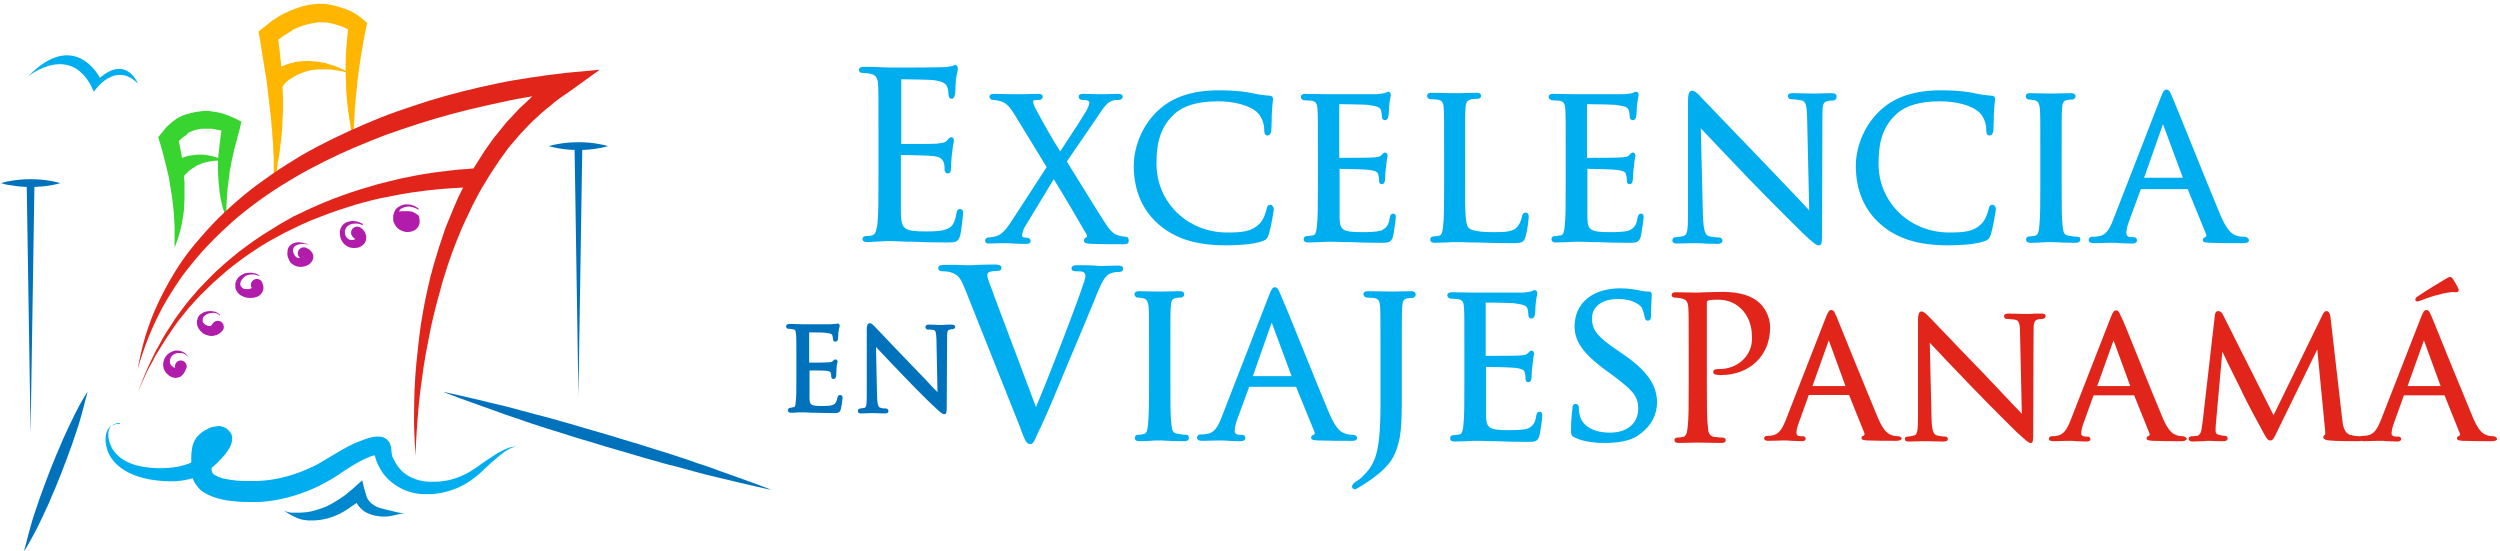 <?xml version="1.0" encoding="utf-8"?>
<!-- Generator: Adobe Illustrator 22.0.1, SVG Export Plug-In . SVG Version: 6.00 Build 0)  -->
<svg version="1.1" id="Layer_1" xmlns="http://www.w3.org/2000/svg" xmlns:xlink="http://www.w3.org/1999/xlink" x="0px" y="0px"
	 viewBox="0 0 703.2 155" style="enable-background:new 0 0 703.2 155;" xml:space="preserve">
<style type="text/css">
	.st0{fill:#E1251B;}
	.st1{fill:#00AEEF;}
	.st2{fill:#0072BC;}
	.st3{fill:#FFB600;}
	.st4{fill:#38D430;}
	.st5{fill:#0088CE;}
	.st6{fill:#B11CAB;}
</style>
<g>
	<g>
		<g>
			<path class="st0" d="M483.7,103.8c-1,0-1.8,0-1.8,0.9c0,0.4,0.4,0.7,0.9,0.7c0.3,0.1,0.8,0.1,1.2,0.1c8.2,0,13.9-5.5,13.9-13.4
				c0-3-1.5-5.5-2.9-6.8c-0.9-0.8-3.4-3.2-10.5-3.2c-1.5,0-3.2,0.1-4.6,0.1c-1,0-1.8,0.1-2.3,0.1c-0.1,0-0.5,0-1,0
				c-1.3,0-3.4-0.1-5.2-0.1c-0.3,0-1.2,0-1.2,0.8c0,0.4,0.3,0.7,0.8,0.7c0.5,0,1.4,0.1,1.8,0.2c1.5,0.3,2,0.9,2.1,2.8
				c0.1,1.7,0.1,3.3,0.1,11.9v9.7c0,5.1,0,9.6-0.3,11.9c-0.2,1.7-0.5,2.6-1.3,2.7c-0.6,0.1-1.2,0.2-1.6,0.2c-0.6,0-0.8,0.3-0.8,0.7
				c0,0.8,0.9,0.8,1.2,0.8c1.3,0,3.6-0.1,4.7-0.1c0.3,0,0.6,0,0.6,0c0.1,0,0.3,0,0.6,0c1.2,0,3.8,0.1,6.1,0.1c1.1,0,1.2-0.5,1.2-0.8
				c0-0.3-0.2-0.7-0.8-0.7c-0.5,0-1.6-0.1-2.4-0.2c-1.3-0.2-1.7-1.1-1.8-2.7c-0.3-2.3-0.3-6.7-0.3-11.9V85.3c0-0.2,0-0.6,0.2-0.7
				c0.4-0.2,1.3-0.3,2.2-0.3l0.6,0c1.8,0,4.4,0.3,6.7,2.6c3,3,3,6.9,3,8.2C492.9,100,488.8,103.8,483.7,103.8z"/>
			<path class="st0" d="M533.9,122.7c-0.4,0-1.1,0-1.8-0.3c-0.8-0.3-2.1-0.7-3.9-4.9c-1.5-3.7-4.4-10.6-6.9-16.8
				c-2.3-5.7-4.3-10.6-4.7-11.6c-0.1-0.2-0.2-0.4-0.3-0.6c-0.3-0.8-0.6-1.3-1.2-1.3c-0.6,0-0.9,0.5-1.5,2l-11.4,29.2
				c-1,2.4-1.9,3.8-3.8,4.1c-0.4,0.1-1.1,0.1-1.4,0.1c-0.4,0-0.8,0.3-0.8,0.7c0,0.7,1,0.7,1.3,0.7c1.3,0,2.9-0.1,3.9-0.1
				c0.5,0,0.9,0,1,0c0.2,0,0.8,0,1.5,0.1c1,0,2.2,0.1,2.9,0.1c1,0,1.1-0.5,1.1-0.7c0-0.2-0.1-0.7-0.9-0.7h-0.4
				c-0.5,0-1.3-0.1-1.3-0.9c0-0.8,0.3-1.9,0.7-3l2.7-7.5c0.1-0.2,0.1-0.2,0.2-0.2H520c0,0,0.1,0,0.1,0c0,0,0,0,0,0l4.3,10.7
				c0.1,0.2,0.1,0.4,0,0.5c-0.1,0.2-0.3,0.3-0.3,0.3l-0.1,0c-0.2,0.1-0.4,0.2-0.4,0.6c0,0.6,0.7,0.6,1.7,0.7l0.4,0
				c2.2,0.1,4.9,0.1,7.7,0.1c1.3,0,1.5-0.5,1.5-0.7C534.8,123,534.4,122.7,533.9,122.7z M519.1,108.6h-9.3l4.5-12.6
				c0-0.1,0.1-0.1,0.1-0.2c0,0,0,0.1,0.1,0.2L519.1,108.6z"/>
			<path class="st0" d="M574.2,88.2c-1.3,0-2.5,0-3.2,0.1c-0.4,0-0.7,0-0.9,0c-0.2,0-0.6,0-1.1,0c-1,0-2.5-0.1-4-0.1
				c-0.4,0-1.3,0-1.3,0.7c0,0.5,0.3,0.8,0.7,0.8c0.4,0,1.4,0.1,2.3,0.2c1.2,0.2,1.5,1,1.5,4l0.5,22.5c-0.5-0.6-1.2-1.3-2.1-2.2
				c-2.4-2.5-5.6-6-8.7-9.2c-5-5.1-9.8-10.2-12.7-13.2c-1.4-1.5-2.4-2.5-2.6-2.7l-0.2-0.2c-0.7-0.7-1.3-1.3-1.9-1.3
				c-0.9,0-1,1.3-1,2.7V117c0,4.3-0.2,5.2-1.1,5.5c-0.7,0.2-1.5,0.3-1.9,0.3c-0.4,0-0.7,0.3-0.7,0.7c0,0.7,0.8,0.7,1.1,0.7
				c1.5,0,3-0.1,3.9-0.1c0.4,0,0.7,0,0.8,0c0.1,0,0.4,0,0.7,0c0.9,0,2.4,0.1,4.4,0.1c1,0,1.2-0.4,1.2-0.7c0-0.4-0.3-0.7-0.7-0.7
				c-0.4,0-1.5-0.1-2.3-0.3c-1-0.3-1.5-1-1.6-5l-0.5-21.1c2.1,2.3,7.2,7.6,11.9,12.5c5.2,5.4,12.1,12.2,12.6,12.7
				c2.9,2.6,3.3,3,3.9,3c0.7,0,0.7-0.6,0.7-3.7l0.1-27.4c0-2.8,0.1-3.4,1.4-3.7c0.5-0.1,0.9-0.1,1.1-0.1c0.5,0,0.9-0.4,0.9-0.8
				C575.4,88.2,574.5,88.2,574.2,88.2z"/>
			<path class="st0" d="M614,122.7c-0.4,0-1.1,0-1.8-0.3c-0.8-0.3-2.1-0.7-3.9-4.9c-1.5-3.7-4.4-10.6-6.8-16.7
				c-2.3-5.7-4.3-10.7-4.8-11.6c-0.1-0.2-0.2-0.4-0.3-0.6c-0.3-0.8-0.6-1.3-1.2-1.3c-0.6,0-0.9,0.5-1.5,2l-11.4,29.2
				c-1,2.4-1.9,3.8-3.8,4.1c-0.4,0.1-1.1,0.1-1.4,0.1c-0.4,0-0.8,0.3-0.8,0.7c0,0.7,1,0.7,1.3,0.7c1.3,0,2.9-0.1,3.9-0.1
				c0.5,0,0.9,0,1,0c0.2,0,0.8,0,1.5,0.1c1,0,2.2,0.1,2.9,0.1c1,0,1.1-0.5,1.1-0.7c0-0.2-0.1-0.7-0.9-0.7h-0.4
				c-0.5,0-1.3-0.1-1.3-0.9c0-0.8,0.3-1.9,0.7-3l2.7-7.5c0.1-0.2,0.1-0.2,0.2-0.2h11.2c0,0,0.1,0,0.1,0c0,0,0,0,0,0l4.3,10.7
				c0.1,0.2,0.1,0.4,0,0.5c-0.1,0.2-0.3,0.3-0.3,0.3l-0.1,0c-0.2,0.1-0.4,0.2-0.4,0.6c0,0.6,0.7,0.6,1.7,0.7l0.4,0
				c2.2,0.1,4.9,0.1,7.7,0.1c1.3,0,1.5-0.5,1.5-0.7C614.9,123,614.5,122.7,614,122.7z M599.2,108.6h-9.3l4.5-12.6
				c0-0.1,0.1-0.1,0.1-0.2c0,0,0,0.1,0.1,0.2L599.2,108.6z"/>
			<path class="st0" d="M680,84.8c0.2,0,0.6-0.2,1-0.3c1.9-0.8,5.6-2,8.3-2.3c0.7-0.1,1.2,0,1.4,0c0.1,0,0.2,0,0.2,0
				c0.3,0,0.5-0.1,0.6-0.3c0.1-0.2,0.2-0.4-0.1-0.9l-0.4-0.8c-0.4-0.7-0.7-1.2-1-1.7c-0.2-0.3-0.5-0.6-0.8-0.6
				c-0.4,0-0.7,0.2-1.7,0.8c-0.4,0.2-5.5,3.3-7.5,4.7c-0.3,0.2-0.6,0.4-0.6,0.8C679.3,84.5,679.6,84.8,680,84.8z"/>
			<path class="st0" d="M701.3,122.7c-0.4,0-1.1,0-1.8-0.3c-0.8-0.3-2.1-0.7-3.9-4.9c-1.5-3.7-4.4-10.7-6.9-16.8
				c-2.3-5.7-4.3-10.6-4.7-11.6c-0.1-0.2-0.2-0.4-0.3-0.6c-0.3-0.8-0.6-1.3-1.2-1.3c-0.6,0-0.9,0.5-1.5,2l-11.4,29.2
				c-1,2.4-1.9,3.8-3.8,4.1c-0.4,0.1-1.1,0.1-1.4,0.1c-0.1,0-0.2,0-0.3,0.1c0,0-0.1,0-0.1,0c-0.5,0-1.7,0-3-0.4
				c-1.6-0.5-2-2.5-2.2-4.5l-3.3-28.7c-0.2-1.3-0.7-1.6-1.1-1.6c-0.6,0-0.9,0.6-1.1,1l-13.8,28.3l-14.3-28.4c-0.4-0.8-1-0.9-1.3-0.9
				c-0.5,0-0.8,0.4-0.9,1.1l-3.5,30.5l-0.1,0.5c-0.2,1.7-0.4,2.8-1.5,3l-0.1,0c-0.6,0.1-0.9,0.1-1.3,0.1c-0.5,0-0.9,0.3-0.9,0.7
				c0,0.3,0.2,0.8,1.2,0.8c0.8,0,2.1-0.1,3-0.1c0.5,0,0.9-0.1,1.1-0.1c0.1,0,0.4,0,0.8,0c1,0.1,2.4,0.1,3.7,0.1
				c0.8,0,1.2-0.3,1.2-0.8c0-0.4-0.4-0.7-0.7-0.7c-0.4,0-1.1-0.1-1.8-0.3c-0.6-0.1-0.9-0.5-0.9-1c0-0.8,0-1.6,0.1-2.3l1.8-20.1
				c0.8,1.8,2.5,5.2,3.9,8c0.8,1.6,1.5,3,1.9,3.9c1.2,2.5,4.4,8.5,5.7,10.8c0.9,1.7,1.3,2.3,2,2.3c0.7,0,1-0.6,2-2.7l11.2-22.9
				l2.2,22.7c0.1,0.8,0,1.2,0,1.3c-0.3,0.1-0.5,0.4-0.5,0.7c0,0.6,0.8,0.8,1.7,0.9c1.8,0.2,7.1,0.2,8.3,0.2c0.3,0,0.6-0.1,0.8-0.1
				c0.3,0.1,0.6,0.1,0.7,0.1c1.3,0,2.9-0.1,3.9-0.1c0.5,0,0.9,0,1,0c0.2,0,0.8,0,1.5,0.1c1,0,2.2,0.1,2.9,0.1c1,0,1.1-0.5,1.1-0.7
				c0-0.2-0.1-0.7-0.9-0.7H674c-0.5,0-1.3-0.1-1.3-0.9c0-0.8,0.3-1.9,0.7-3l2.7-7.5c0.1-0.2,0.1-0.2,0.2-0.2h11.2c0,0,0.1,0,0.1,0
				c0,0,0,0,0,0l4.3,10.7c0.1,0.2,0.1,0.4,0,0.5c-0.1,0.2-0.3,0.3-0.3,0.3l-0.1,0c-0.2,0.1-0.4,0.2-0.4,0.6c0,0.6,0.7,0.6,1.7,0.7
				l0.4,0c2.2,0.1,4.9,0.1,7.7,0.1c1.3,0,1.5-0.5,1.5-0.7C702.2,123,701.8,122.7,701.3,122.7z M686.5,108.6h-9.3l4.5-12.6
				c0-0.1,0.1-0.1,0.1-0.2c0,0,0,0.1,0.1,0.2L686.5,108.6z"/>
		</g>
		<g>
			<path class="st1" d="M270,58.8c-0.8,0-0.9,0.8-1,1.3c-0.4,2.5-1.1,3.7-2.6,4.3c-1.6,0.7-4.3,0.7-6,0.7c-6.3,0-6.8-0.8-7-4.9
				c0-1,0-5.1,0-8.1c0-1.2,0-2.2,0-2.8l0-5.7c1.1,0,7.4,0.1,9.1,0.3c2.2,0.2,2.7,1.1,3,1.9c0.2,0.8,0.2,1.4,0.2,2c0,0.6,0.4,1,0.9,1
				c0.9,0,0.9-1.1,0.9-1.6c0-0.4,0.1-2.8,0.3-4.1c0.1-1.3,0.3-2.2,0.4-2.8c0.1-0.4,0.1-0.6,0.1-0.8c0-0.9-0.6-0.9-0.7-0.9
				c-0.4,0-0.7,0.3-1.2,0.9l-0.1,0.1c-0.4,0.5-1.2,0.6-2.7,0.8c-1.1,0.1-5.9,0.1-10.1,0.1c0,0,0-0.1,0-0.2V22.5c0-0.1,0-0.2,0-0.2
				c1,0,7.7,0.1,8.7,0.2c3.5,0.4,3.9,1.2,4.2,1.9c0.3,0.7,0.4,1.7,0.4,2.1c0,1.1,0.6,1.3,0.9,1.3c0.4,0,0.7-0.4,0.9-1.1
				c0.1-0.5,0.2-1.9,0.2-3c0-0.6,0.1-1.1,0.1-1.3c0.1-1,0.3-1.7,0.4-2.2c0.1-0.4,0.1-0.6,0.1-0.9c0-0.9-0.5-1-0.7-1
				c-0.3,0-0.5,0.1-0.7,0.2c-0.1,0.1-0.2,0.1-0.3,0.1c-0.5,0.1-1.6,0.3-2.7,0.3c-1.5,0.1-14.1,0.1-14.7,0.1l-2.6-0.1
				c-1.4-0.1-3.1-0.1-4.6-0.1c-0.4,0-1.5,0-1.5,0.9c0,0.5,0.4,0.8,0.9,0.8c0.6,0,1.6,0.1,2.1,0.2c1.8,0.4,2.3,1.1,2.4,3.3
				c0.1,2,0.1,3.8,0.1,13.8v11.3c0,6,0,11.2-0.3,13.9c-0.3,2-0.6,3-1.5,3.2c-0.7,0.2-1.4,0.2-1.8,0.2c-0.6,0-0.9,0.4-0.9,0.8
				c0,0.9,1.1,0.9,1.5,0.9c0.5,0,1,0,1.6-0.1c0.7,0,1.4-0.1,2.1-0.1c1.3-0.1,2.4-0.1,2.5-0.1c1,0,2.7,0.1,5,0.2l1.4,0
				c2.3,0.1,5.5,0.2,9.5,0.2c2.5,0,3.3,0,3.9-2c0.3-1.3,0.8-5.7,0.8-6.3C270.9,59.7,270.9,58.8,270,58.8z"/>
			<path class="st1" d="M316.6,66.6c-0.2,0-1-0.1-1.8-0.3c-1.5-0.4-2.1-1.1-3-2.2c-0.8-1-5.7-8.9-8.9-14.1c-1.3-2.1-2.4-3.8-2.8-4.6
				l8.9-13c1.5-2.3,2.5-3.7,4-4.1c0.5-0.2,1.3-0.2,1.8-0.2c0.6,0,1-0.5,1-0.9c0-0.5-0.4-0.8-1.3-0.8c-1.3,0-2.7,0.1-3.7,0.1
				c-0.5,0-0.9,0-1,0c-0.2,0-0.5,0-1,0c-1,0-2.6-0.1-4-0.1c-0.4,0-1.4,0-1.4,0.8c0,0.5,0.4,0.9,0.9,0.9c0.3,0,0.9,0,1.4,0.1
				c0.5,0.2,0.7,0.4,0.7,0.5c0,0.5-0.1,1-0.5,1.8c-0.4,1-5.7,9.1-7.7,12.1c-2.5-4-4.4-7.4-6.4-11.1l-0.7-1.3
				c-0.3-0.6-0.5-1.2-0.5-1.6c0-0.4,0.2-0.4,0.4-0.4c0.4-0.1,1.1-0.1,1.4-0.1c0.5,0,0.9-0.4,0.9-0.9c0-0.8-0.9-0.8-1.4-0.8
				c-1.3,0-3.1,0.1-4.3,0.1c-0.6,0-1.1,0-1.3,0c-0.2,0-0.8,0-1.6,0c-1.6,0-3.9-0.1-5-0.1c-0.4,0-1.4,0-1.4,0.8
				c0,0.4,0.4,0.9,0.9,0.9c0.3,0,1.4,0.1,2.3,0.4c1.8,0.5,2.9,2.1,4.1,4.1l8.8,14.4l-10,15.4c-1.7,2.6-2.8,3.6-4.4,4.1
				c-0.8,0.2-1.6,0.3-2,0.3c-0.5,0-0.9,0.4-0.9,0.9c0,0.2,0.1,0.8,0.9,0.8c1.3,0,2.9-0.1,4.1-0.1c0.5,0,0.9,0,1.1,0
				c0.2,0,0.9,0,1.7,0.1c1.4,0.1,3.1,0.1,3.9,0.1c0.8,0,1.1-0.4,1.1-0.8c0-0.5-0.4-0.9-0.9-0.9c-0.2,0-0.6-0.1-0.9-0.1
				c-0.6-0.1-0.6-0.4-0.6-0.5c0-0.5,0.2-1.4,0.6-2.2l8.3-13.7c3.4,5.5,6.4,10.7,9.2,15.5c0.2,0.3,0.2,0.5,0.1,0.7
				c-0.1,0.1-0.1,0.2-0.2,0.2c-0.4,0.1-0.6,0.5-0.6,0.9c0,0.8,1,0.8,2.1,0.9c3.1,0.1,5.8,0.1,9.3,0.1c0.9,0,1.2-0.5,1.2-0.9
				C317.5,66.9,317.1,66.6,316.6,66.6z"/>
			<path class="st1" d="M357.3,57.6c-0.7,0-0.9,0.6-1,1.1c-0.2,0.9-0.9,3.2-2.1,4.3c-2.1,2.1-4.7,2.4-9,2.4
				c-11.2,0-19.9-8.5-19.9-19.3c0-4.9,0.6-9.9,4.9-13.9c2.6-2.5,6.7-3.7,12.4-3.7c4.5,0,8.7,1.1,10.8,2.9c1.3,1.1,2.2,3.1,2.2,5.1
				c0,0.6,0,1.6,0.9,1.6c0.4,0,1-0.2,1.1-1.5c0-0.4,0.1-1.5,0.1-2.7c0-1,0-2.1,0.1-2.9c0.1-1.1,0.1-1.8,0.2-2.3
				c0-0.4,0.1-0.6,0.1-0.8c0-0.6-0.4-1-1.1-1h0c-1.5-0.1-3-0.3-4.8-0.7l-1-0.2c-2.9-0.5-6.2-0.6-8.3-0.6c-7.6,0-13.3,1.9-17.5,6
				c-4.8,4.7-6.5,10.9-6.5,15.2c0,6.9,2.4,12.5,7,16.5c4.7,4.1,10.7,5.9,18.9,5.9c2.2,0,7.5-0.1,10.4-1.2c1.1-0.4,1.3-0.8,1.7-1.9
				c0.6-1.9,1.4-6.7,1.4-7.1C358.2,58.2,357.9,57.6,357.3,57.6z"/>
			<path class="st1" d="M391.9,60.1c-0.8,0-0.9,0.7-1,1.2c-0.3,2.2-1.1,2.9-2.3,3.5c-1.4,0.5-4.1,0.5-5.5,0.5c-5.6,0-6.2-0.7-6.3-4
				c0-0.8,0-4.3,0-6.9c0-1,0-1.9,0-2.4l0-4.5c1.2,0,7,0.1,8.4,0.3c2.3,0.3,2.4,0.9,2.5,1.4c0.2,0.6,0.2,1.2,0.2,1.7
				c0,0.7,0.4,0.9,0.8,0.9c0.6,0,0.9-0.6,0.9-1.5c0-0.4,0.1-2.4,0.3-3.5c0.1-1.2,0.2-1.9,0.3-2.4c0.1-0.3,0.1-0.5,0.1-0.6
				c0-0.6-0.4-0.9-0.7-0.9c-0.3,0-0.6,0.3-0.9,0.6l-0.2,0.2c-0.5,0.5-1.2,0.5-2.4,0.6l-0.1,0c-1.2,0.1-7.7,0.1-9.3,0.1
				c0,0,0-0.1,0-0.1V29.5c0-0.1,0-0.1,0-0.2c1.1,0,7.1,0.1,8,0.2c3.1,0.4,3.4,0.8,3.7,1.4c0.2,0.6,0.3,1.4,0.3,1.8
				c0,1,0.6,1.1,0.9,1.1c0.5,0,0.8-0.5,0.9-0.9c0.1-0.4,0.2-1.5,0.2-2.5c0-0.5,0.1-0.9,0.1-1.1c0.1-0.9,0.2-1.5,0.3-1.9
				c0.1-0.3,0.1-0.5,0.1-0.7c0-0.7-0.4-0.9-0.7-0.9c-0.2,0-0.5,0.1-0.6,0.2c-0.1,0-0.2,0.1-0.2,0.1l-0.3,0.1
				c-0.5,0.1-1.3,0.2-2.2,0.3c-0.4,0-1.7,0-4,0c-3.1,0-7.1,0-8.8,0l-0.7,0c-0.1,0-0.4,0-0.8,0c-1.3,0-3.8-0.1-5.7-0.1
				c-0.3,0-1.3,0-1.3,0.9c0,0.4,0.5,0.9,0.9,0.9c0.5,0,1.4,0.1,1.9,0.1c1.5,0.2,1.8,0.8,1.9,2.6c0.1,1.7,0.1,3.2,0.1,11.7V52
				c0,5.3,0,9.5-0.3,11.7l0,0.2c-0.2,1.5-0.4,2.2-1.1,2.3c-0.2,0-0.4,0.1-0.7,0.1c-0.4,0.1-0.7,0.1-1,0.1c-0.6,0-0.9,0.4-0.9,0.9
				c0,0.4,0.2,0.9,1.3,0.9c1,0,2.3-0.1,3.3-0.1c1.2-0.1,2.3-0.1,2.4-0.1c0.8,0,2.3,0,4.7,0.1l1.3,0c2.2,0.1,5,0.2,8.5,0.2
				c2.2,0,3.1,0,3.6-1.7c0.3-1.2,0.8-4.9,0.8-5.4C392.7,60.2,392.2,60.1,391.9,60.1z"/>
			<path class="st1" d="M429.1,59.8c-0.5,0-0.9,0.4-1,1.1c-0.2,1.1-0.7,2.2-1.3,2.9c-1.2,1.4-3.4,1.5-6.5,1.5
				c-4.2,0-6.4-0.4-7.2-1.2c-1-0.9-1-5.1-1-12v-9.8c0-8.5,0-10,0.1-11.7c0.1-1.9,0.5-2.4,1.7-2.7c0.6-0.1,1.4-0.1,1.8-0.1
				c0.4,0,0.9-0.4,0.9-0.8c0-0.4-0.2-0.9-1.3-0.9c-1.3,0-3.8,0.1-5.2,0.1c-0.5,0-0.9,0-1,0c-0.1,0-0.4,0-0.8,0
				c-1.3,0-3.7-0.1-5.6-0.1c-0.3,0-1.3,0-1.3,0.9c0,0.4,0.4,0.9,0.9,0.9c0.5,0,1.4,0.1,1.9,0.1c1.5,0.2,1.8,0.8,1.9,2.6
				c0.1,1.7,0.1,3.2,0.1,11.7V52c0,5.3,0,9.5-0.3,11.7l0,0.2c-0.2,1.5-0.4,2.2-1.1,2.4c-0.5,0.1-1.2,0.2-1.6,0.2
				c-0.6,0-0.9,0.4-0.9,0.9c0,0.4,0.2,0.9,1.3,0.9c0.9,0,2-0.1,3.3-0.1c1.1-0.1,2-0.1,2.3-0.1h0c1.3,0,2.7,0,4.4,0.1l1.7,0
				c2.7,0.1,5.8,0.2,9.8,0.2c3,0,3.5-0.2,4-1.8c0.5-1.6,0.9-5,0.9-5.6C430,60,429.5,59.8,429.1,59.8z"/>
			<path class="st1" d="M461.6,60.1c-0.8,0-0.9,0.7-1,1.2c-0.3,2.2-1.1,2.9-2.3,3.5c-1.4,0.5-4.1,0.5-5.5,0.5c-5.6,0-6.2-0.7-6.3-4
				c0-0.8,0-4.3,0-6.9c0-1,0-1.9,0-2.4l0-4.5c1.2,0,7,0.1,8.4,0.3c2.3,0.3,2.4,0.9,2.5,1.4c0.2,0.6,0.2,1.2,0.2,1.7
				c0,0.7,0.4,0.9,0.8,0.9c0.6,0,0.9-0.6,0.9-1.5c0-0.4,0.1-2.4,0.3-3.5c0.1-1.2,0.2-1.9,0.3-2.4c0.1-0.3,0.1-0.5,0.1-0.6
				c0-0.6-0.4-0.9-0.7-0.9c-0.3,0-0.6,0.3-0.9,0.6l-0.2,0.2c-0.5,0.5-1.2,0.5-2.4,0.6l-0.1,0c-1.2,0.1-7.7,0.1-9.3,0.1
				c0,0,0-0.1,0-0.1V29.5c0-0.1,0-0.1,0-0.2c1.1,0,7.1,0.1,8,0.2c3.1,0.4,3.4,0.8,3.7,1.4c0.2,0.6,0.3,1.4,0.3,1.8
				c0,1,0.6,1.1,0.9,1.1c0.5,0,0.8-0.5,0.9-0.9c0.1-0.4,0.2-1.5,0.2-2.5c0-0.5,0.1-0.9,0.1-1.1c0.1-0.9,0.2-1.5,0.3-1.9
				c0.1-0.3,0.1-0.5,0.1-0.7c0-0.7-0.4-0.9-0.7-0.9c-0.2,0-0.5,0.1-0.6,0.2c-0.1,0-0.2,0.1-0.2,0.1l-0.3,0.1
				c-0.5,0.1-1.3,0.2-2.2,0.3c-0.4,0-1.7,0-4,0c-3.1,0-7.1,0-8.8,0l-0.7,0c-0.1,0-0.4,0-0.8,0c-1.3,0-3.8-0.1-5.7-0.1
				c-0.3,0-1.3,0-1.3,0.9c0,0.4,0.5,0.9,0.9,0.9c0.5,0,1.4,0.1,1.9,0.1c1.5,0.2,1.8,0.8,1.9,2.6c0.1,1.7,0.1,3.2,0.1,11.7V52
				c0,5.3,0,9.5-0.3,11.7l0,0.2c-0.2,1.5-0.4,2.2-1.1,2.3c-0.2,0-0.4,0.1-0.7,0.1c-0.4,0.1-0.7,0.1-1,0.1c-0.6,0-0.9,0.4-0.9,0.9
				c0,0.4,0.2,0.9,1.3,0.9c1,0,2.3-0.1,3.3-0.1c1.2-0.1,2.3-0.1,2.4-0.1c0.8,0,2.3,0,4.7,0.1l1.3,0c2.2,0.1,5,0.2,8.5,0.2
				c2.2,0,3.1,0,3.6-1.7c0.3-1.2,0.8-4.9,0.8-5.4C462.4,60.2,461.9,60.1,461.6,60.1z"/>
			<path class="st1" d="M515.2,26.2c-1.5,0-2.9,0.1-3.8,0.1c-0.5,0-0.8,0-1.1,0c-0.2,0-0.6,0-1.2,0c-1.2,0-3-0.1-4.7-0.1
				c-0.5,0-1.5,0-1.5,0.8c0,0.6,0.4,0.9,0.9,0.9c0.4,0,1.7,0.1,2.7,0.3c1.3,0.2,1.7,0.9,1.8,4.7l0.6,26.3c-0.6-0.7-1.4-1.5-2.4-2.6
				c-2.8-2.9-6.5-6.9-10.2-10.7c-5.9-6.1-11.5-12-14.9-15.5c-1.6-1.7-2.7-2.8-3-3.1l-0.2-0.3c-0.8-0.8-1.6-1.5-2.2-1.5
				c-1.1,0-1.2,1.5-1.2,3.2v31.3c0,5-0.2,6.1-1.3,6.4c-0.8,0.2-1.8,0.3-2.2,0.3c-0.5,0-0.9,0.4-0.9,0.9c0,0.9,0.9,0.9,1.3,0.9
				c1.8,0,3.5-0.1,4.5-0.1c0.5,0,0.8,0,0.9,0c0.1,0,0.4,0,0.8,0c1.1,0.1,2.8,0.2,5.1,0.2c1.2,0,1.5-0.5,1.5-0.9
				c0-0.5-0.4-0.9-0.9-0.9c-0.5,0-1.7-0.1-2.7-0.3c-1.2-0.3-1.7-1.2-1.9-5.8l-0.6-24.6c2.4,2.6,8.2,8.6,13.9,14.6
				c6.1,6.3,14.2,14.3,14.7,14.8c3.3,3.1,3.9,3.5,4.6,3.5c0.9,0,0.9-0.7,0.9-4.3l0.1-32c0-3.5,0.2-4,1.6-4.3c0.6-0.1,1-0.1,1.3-0.1
				c0.6,0,1.1-0.5,1.1-0.9C516.7,26.2,515.6,26.2,515.2,26.2z"/>
			<path class="st1" d="M560.4,57.6c-0.7,0-0.9,0.6-1,1.1c-0.2,0.9-0.9,3.2-2.1,4.3c-2.1,2.1-4.7,2.4-9,2.4
				c-11.2,0-19.9-8.5-19.9-19.3c0-4.9,0.6-9.9,4.9-13.9c2.6-2.5,6.7-3.7,12.4-3.7c4.5,0,8.7,1.1,10.8,2.9c1.3,1.1,2.2,3.1,2.2,5.1
				c0,0.6,0,1.6,0.9,1.6c0.4,0,1-0.2,1.1-1.5c0-0.4,0.1-1.5,0.1-2.7c0-1,0-2.1,0.1-2.9c0.1-1.1,0.1-1.8,0.2-2.3
				c0-0.4,0.1-0.6,0.1-0.8c0-0.6-0.4-1-1.1-1c0,0,0,0,0,0c-1.5-0.1-3-0.3-4.8-0.7l-1-0.2c-2.9-0.5-6.2-0.6-8.3-0.6
				c-7.6,0-13.3,1.9-17.5,6c-4.8,4.7-6.5,10.9-6.5,15.2c0,6.9,2.4,12.5,7,16.5c4.7,4.1,10.7,5.9,18.9,5.9c2.2,0,7.5-0.1,10.4-1.2
				c1.1-0.4,1.3-0.8,1.7-1.9c0.6-1.9,1.4-6.7,1.4-7.1C561.4,58.2,561,57.6,560.4,57.6z"/>
			<path class="st1" d="M584.4,66.6c-0.5,0-1.6-0.1-2.5-0.3c-1.3-0.2-1.5-0.8-1.7-2.5c-0.3-2.2-0.3-6.4-0.3-11.8v-9.6
				c0-8.5,0-10,0.1-11.7c0.1-1.9,0.4-2.4,1.6-2.6c0.6-0.1,1-0.1,1.3-0.1c0.4,0,0.9-0.4,0.9-0.9c0-0.9-1-0.9-1.3-0.9
				c-1.3,0-3.5,0.1-4.8,0.1c-0.5,0-0.8,0-0.9,0c-0.1,0-0.5,0-1,0c-1.3,0-3.4-0.1-4.7-0.1c-0.3,0-1.3,0-1.3,0.9
				c0,0.4,0.4,0.9,0.9,0.9c0.4,0,1,0.1,1.6,0.2c0.8,0.2,1.3,0.6,1.5,2.6c0.1,1.7,0.1,3.2,0.1,11.7V52c0,4.2,0,9.3-0.3,11.8
				c-0.2,1.7-0.4,2.3-1.2,2.5c-0.5,0.1-1.2,0.2-1.6,0.2c-0.6,0-0.9,0.4-0.9,0.9c0,0.4,0.2,0.9,1.3,0.9c1.2,0,3.3-0.1,4.6-0.2
				c0.5,0,0.9,0,1,0c0.1,0,0.3,0,0.6,0c1.2,0.1,4,0.2,6.4,0.2c1.2,0,1.3-0.6,1.3-0.9C585.3,67,585,66.6,584.4,66.6z"/>
			<path class="st1" d="M631.3,66.6c-0.4,0-1.3,0-2.1-0.3c-1-0.3-2.5-0.8-4.6-5.7c-1.8-4.3-5.1-12.4-8-19.6
				c-2.7-6.7-5-12.4-5.5-13.5c-0.1-0.2-0.2-0.5-0.3-0.7c-0.4-0.9-0.7-1.6-1.4-1.6c-0.7,0-1,0.6-1.7,2.4l-13.3,34.2
				c-1.1,2.9-2.2,4.5-4.4,4.7c-0.4,0.1-1.2,0.1-1.6,0.1c-0.5,0-0.9,0.4-0.9,0.9c0,0.9,1.1,0.9,1.5,0.9c1.6,0,3.3-0.1,4.5-0.1
				c0.6,0,1,0,1.2,0c0.3,0,0.9,0,1.7,0.1c1.1,0.1,2.6,0.1,3.4,0.1c1.1,0,1.3-0.6,1.3-0.9c0-0.2-0.1-0.9-1-0.9h-0.5
				c-0.6,0-1.5-0.1-1.5-1.1c0-0.9,0.3-2.2,0.8-3.5l3.2-8.7c0.1-0.2,0.1-0.2,0.2-0.2h13c0,0,0.1,0,0.1,0c0,0,0,0,0,0.1l5.1,12.5
				c0.1,0.2,0.1,0.4,0.1,0.6c-0.1,0.2-0.2,0.3-0.4,0.3l-0.1,0.1c-0.2,0.1-0.5,0.2-0.5,0.7c0,0.7,0.8,0.7,2,0.8l0.4,0
				c2.5,0.1,5.7,0.1,8.9,0.1c1.5,0,1.7-0.5,1.7-0.9C632.4,66.9,631.9,66.6,631.3,66.6z M614,50h-10.9l5.2-14.8
				c0-0.1,0.1-0.1,0.1-0.2c0,0,0.1,0.1,0.1,0.2L614,50z"/>
		</g>
		<g>
			<path class="st1" d="M314.5,74.7c-1.3,0-3,0.1-4.1,0.1c-0.5,0-0.8,0-0.9,0c-0.3,0-0.8,0-1.5-0.1c-1.3-0.1-3.1-0.1-4.8-0.1
				c-0.7,0-1.8,0-1.8,0.9c0,0.3,0.1,0.8,1.1,0.8c0.7,0,1.6,0,2.2,0.2c0.5,0.3,0.6,0.8,0.6,1.1c0,0.6-0.3,1.6-0.6,2.3
				c-1.3,4.3-9.3,25.2-13.3,34.6l-12-31.9l0-0.1c-0.9-2.3-1.7-4.3-1.7-5.1c0-0.3,0.1-0.7,0.6-0.9c0.5-0.2,1.5-0.3,2.3-0.3
				c0.9,0,1.1-0.5,1.1-0.9c0-0.9-1.4-0.9-2.2-0.9c-1.6,0-3.5,0.1-4.7,0.1c-0.6,0-1.1,0.1-1.3,0.1c-0.3,0-0.8,0-1.6,0
				c-1.5-0.1-3.9-0.1-5.9-0.1c-0.9,0-2.1,0-2.1,0.9c0,0.5,0.4,0.9,0.9,0.9c0.4,0,1.4,0,2.3,0.2c2,0.6,2.9,1.1,4.3,4.7l15.7,39.4
				l0.1,0.4c1.2,3,1.5,3.9,2.6,3.9c0.8,0,1.1-0.7,2-2.8c0.3-0.6,0.6-1.4,1.1-2.3c1.4-3,4.1-9.3,7.7-18.1l2.8-6.6
				c2.4-5.8,4.5-10.7,5-12.1c1.7-4.2,2.6-5.3,3.4-5.8c1.1-0.7,2.4-0.7,2.9-0.7c1,0,1.2-0.5,1.2-0.9C316,74.7,314.8,74.7,314.5,74.7z
				"/>
			<path class="st1" d="M333.7,122.3c-0.5,0-1.6-0.1-2.5-0.3c-1.3-0.2-1.5-0.8-1.7-2.5c-0.3-2.2-0.3-6.4-0.3-11.8v-9.6
				c0-8.5,0-10,0.1-11.7c0.1-1.9,0.4-2.4,1.6-2.6c0.6-0.1,1-0.1,1.3-0.1c0.4,0,0.9-0.4,0.9-0.9c0-0.9-1-0.9-1.3-0.9
				c-1.3,0-3.5,0.1-4.8,0.1c-0.5,0-0.8,0-0.9,0c-0.1,0-0.5,0-1,0c-1.3,0-3.4-0.1-4.7-0.1c-0.3,0-1.3,0-1.3,0.9
				c0,0.4,0.4,0.9,0.9,0.9c0.4,0,1,0.1,1.6,0.2c0.8,0.2,1.3,0.6,1.5,2.6c0.1,1.7,0.1,3.2,0.1,11.7v9.6c0,4.2,0,9.3-0.3,11.8
				c-0.2,1.7-0.4,2.3-1.2,2.5c-0.5,0.1-1.2,0.2-1.6,0.2c-0.6,0-0.9,0.4-0.9,0.9c0,0.4,0.2,0.9,1.3,0.9c1.2,0,3.3-0.1,4.6-0.2
				c0.5,0,0.9,0,1,0c0.1,0,0.3,0,0.6,0c1.2,0.1,4,0.2,6.4,0.2c1.2,0,1.3-0.6,1.3-0.9C334.5,122.8,334.2,122.3,333.7,122.3z"/>
			<path class="st1" d="M381.7,123.2c0-0.5-0.5-0.9-1.1-0.9c-0.4,0-1.3,0-2.1-0.3c-1-0.3-2.5-0.8-4.6-5.7c-1.8-4.3-5.1-12.4-8-19.6
				c-2.7-6.7-5.1-12.5-5.6-13.6c-0.1-0.2-0.2-0.5-0.3-0.7c-0.4-0.9-0.7-1.6-1.4-1.6c-0.7,0-1,0.6-1.7,2.4l-13.3,34.2
				c-1.1,2.9-2.2,4.5-4.4,4.7c-0.4,0.1-1.2,0.1-1.6,0.1c-0.5,0-0.9,0.4-0.9,0.9c0,0.9,1.1,0.9,1.5,0.9c1.6,0,3.3-0.1,4.5-0.1
				c0.6,0,1,0,1.2,0c0.3,0,0.9,0,1.7,0.1c1.1,0.1,2.6,0.1,3.4,0.1c1.1,0,1.3-0.6,1.3-0.9c0-0.2-0.1-0.9-1-0.9h-0.5
				c-0.6,0-1.5-0.1-1.5-1.1c0-0.9,0.3-2.2,0.8-3.5l3.2-8.7c0.1-0.2,0.1-0.2,0.2-0.2h13c0,0,0.1,0,0.1,0c0,0,0,0,0,0.1l5.1,12.5
				c0.1,0.2,0.1,0.4,0.1,0.6c-0.1,0.2-0.2,0.3-0.4,0.3l-0.1,0.1c-0.2,0.1-0.5,0.2-0.5,0.7c0,0.7,0.8,0.7,2,0.8l0.4,0
				c2.5,0.1,5.7,0.1,8.9,0.1C381.5,124.1,381.7,123.5,381.7,123.2z M363.3,105.8h-10.9l5.2-14.8c0-0.1,0.1-0.1,0.1-0.2
				c0,0.1,0.1,0.1,0.1,0.2L363.3,105.8z"/>
			<path class="st1" d="M396.9,81.9c-1.3,0-3.5,0.1-4.7,0.1c-0.5,0-0.8,0-0.9,0c-0.1,0-0.4,0-0.8,0c-1.3,0-3.8-0.1-5.7-0.1
				c-0.3,0-1.3,0-1.3,0.9c0,0.4,0.5,0.9,0.9,0.9c0.5,0,1.4,0.1,1.9,0.1c1.5,0.2,1.8,0.8,1.9,2.6c0.1,1.7,0.1,3.2,0.1,11.7V114
				c0,14.3-1.8,16.8-5.2,20.2c-0.3,0.3-1.2,1-1.9,1.4c-0.4,0.3-0.9,0.7-0.9,1.3c0,0.5,0.4,0.7,0.8,0.7c0.2,0,0.3,0,0.4-0.1
				c0.1,0,0.1,0,0.2-0.1c0.6-0.3,1.5-0.9,2.3-1.4c4.6-3,7.2-5.6,8.4-8.5c1.7-4,1.9-7.6,1.9-16.3V98.2c0-8.5,0-10,0.1-11.7
				c0.1-1.9,0.4-2.4,1.6-2.6c0.6-0.1,1-0.1,1.3-0.1c0.4,0,0.9-0.4,0.9-0.9C398.2,81.9,397.2,81.9,396.9,81.9z"/>
			<path class="st1" d="M433.1,115.8c-0.8,0-0.9,0.7-1,1.2c-0.3,2.2-1.1,2.9-2.3,3.5c-1.4,0.5-4.1,0.5-5.5,0.5c-5.6,0-6.2-0.7-6.3-4
				c0-0.8,0-4.3,0-6.9c0-1,0-1.9,0-2.4l0-4.5c1.2,0,7,0.1,8.4,0.3c2.3,0.3,2.4,0.9,2.5,1.4c0.2,0.6,0.2,1.2,0.2,1.7
				c0,0.7,0.4,0.9,0.8,0.9c0.6,0,0.9-0.6,0.9-1.5c0-0.3,0.1-2.4,0.3-3.5c0.1-1.2,0.2-1.9,0.3-2.4c0.1-0.3,0.1-0.5,0.1-0.6
				c0-0.6-0.4-0.9-0.7-0.9c-0.3,0-0.6,0.3-0.9,0.6l-0.2,0.2c-0.5,0.5-1.2,0.5-2.4,0.6l-0.1,0c-1.2,0.1-7.7,0.1-9.3,0.1
				c0,0,0-0.1,0-0.1V85.3c0-0.1,0-0.1,0-0.2c1.1,0,7.1,0.1,8,0.2c3.1,0.4,3.4,0.8,3.7,1.4c0.2,0.6,0.3,1.4,0.3,1.8
				c0,1,0.6,1.1,0.9,1.1c0.5,0,0.8-0.5,0.9-0.9c0.1-0.4,0.2-1.5,0.2-2.5c0-0.5,0.1-0.9,0.1-1.1c0.1-0.9,0.2-1.5,0.3-1.9
				c0.1-0.3,0.1-0.5,0.1-0.7c0-0.7-0.4-0.9-0.7-0.9c-0.2,0-0.5,0.1-0.6,0.2c-0.1,0-0.2,0.1-0.2,0.1l-0.3,0.1
				c-0.5,0.1-1.3,0.2-2.2,0.3c-0.4,0-1.7,0-4,0c-3.1,0-7.1,0-8.8,0l-0.7,0c-0.1,0-0.4,0-0.8,0c-1.3,0-3.8-0.1-5.7-0.1
				c-0.3,0-1.3,0-1.3,0.9c0,0.4,0.5,0.9,0.9,0.9c0.5,0,1.4,0.1,1.9,0.1c1.5,0.2,1.8,0.8,1.9,2.6c0.1,1.7,0.1,3.2,0.1,11.7v9.6
				c0,5.3,0,9.5-0.3,11.7l0,0.2c-0.2,1.5-0.4,2.2-1.1,2.3c-0.2,0-0.4,0.1-0.7,0.1c-0.4,0.1-0.7,0.1-1,0.1c-0.6,0-0.9,0.4-0.9,0.9
				c0,0.4,0.2,0.9,1.3,0.9c1,0,2.3-0.1,3.3-0.1c1.2-0.1,2.3-0.1,2.4-0.1c0.8,0,2.3,0,4.7,0.1l1.3,0c2.2,0.1,5,0.2,8.5,0.2
				c2.2,0,3.1,0,3.6-1.7c0.3-1.2,0.8-4.9,0.8-5.4C433.9,116,433.4,115.8,433.1,115.8z"/>
			<path class="st1" d="M456.5,99.6l-1.6-1.1c-5.6-3.8-7.1-5.7-7.1-8.9c0-4,3.8-5.5,7.1-5.5c5.4,0,6.9,2.4,6.9,2.5
				c0.3,0.5,0.7,1.9,0.8,2.5c0.1,0.4,0.2,1.1,0.9,1.1c0.9,0,0.9-1,0.9-1.6c0-2.9,0.2-4.6,0.2-5.4c0-0.2,0-0.3,0-0.4
				c0-0.8-0.7-0.8-1-0.8c-0.4,0-0.8,0-1.9-0.2c-1.3-0.3-3.6-0.7-5.9-0.7c-7.9,0-12.9,4.2-12.9,10.7c0,4.2,2.4,7.6,8.3,12l2.6,1.9
				c5,3.8,7,5.5,7,9.2c0,4.2-3.1,6.8-8,6.8c-3.6,0-7.7-1.3-8.5-5.1c-0.2-0.7-0.2-1.5-0.2-1.9c0-0.8-0.5-1.1-0.9-1.1
				c-0.4,0-0.9,0.2-0.9,1.3c0,0.2,0,0.4-0.1,0.7c-0.1,1.1-0.3,2.9-0.3,5.1c0,1.5,0,1.9,1.1,2.4c2.9,1.4,6.8,1.5,8.4,1.5
				c4.1,0,7.2-0.7,9.2-2c3.6-2.4,5.5-5.6,5.5-9.7C465.9,108.1,463.2,104.2,456.5,99.6z"/>
		</g>
		<g>
			<path class="st2" d="M236.3,111.1c-0.6,0-0.7,0.6-0.8,0.9c-0.2,1.2-0.6,1.6-1.2,1.9c-0.8,0.3-2.3,0.3-3.1,0.3
				c-3.3,0-3.4-0.4-3.5-2.1c0-0.4,0-2.5,0-4l0-3.9c1,0,3.9,0,4.7,0.1c1.2,0.1,1.3,0.5,1.3,0.7c0.1,0.3,0.1,0.6,0.1,0.9
				c0,0.5,0.3,0.7,0.7,0.7c0.4,0,0.7-0.4,0.7-1c0-0.2,0.1-1.4,0.1-2c0-0.7,0.1-1.1,0.2-1.4c0-0.2,0.1-0.3,0.1-0.4
				c0-0.5-0.3-0.7-0.6-0.7c-0.3,0-0.5,0.2-0.7,0.4l-0.1,0.1c-0.2,0.2-0.6,0.3-1.4,0.3c-0.5,0.1-3.1,0.1-5.2,0.1l0-8.5
				c1,0,4,0,4.5,0.1c1.8,0.2,1.9,0.4,2,0.7c0.1,0.3,0.2,0.7,0.2,1c0,0.8,0.6,0.8,0.7,0.8c0.4,0,0.6-0.3,0.7-0.7
				c0-0.2,0.1-0.8,0.1-1.5c0-0.3,0-0.5,0.1-0.7c0-0.5,0.1-0.8,0.2-1.1c0-0.2,0.1-0.3,0.1-0.4c0-0.6-0.4-0.7-0.6-0.7
				c-0.2,0-0.3,0.1-0.4,0.1c0,0-0.1,0-0.1,0l-0.2,0c-0.3,0-0.8,0.1-1.2,0.1c-0.6,0-5.9,0-7.4,0l-0.4,0c0,0-0.2,0-0.5,0
				c-0.8,0-2.2-0.1-3.3-0.1c-0.8,0-1,0.4-1,0.7c0,0.3,0.3,0.7,0.7,0.7c0.3,0,0.8,0,1.1,0.1c0.8,0.1,0.9,0.3,1,1.4
				c0.1,1,0.1,1.9,0.1,6.8v5.6c0,3,0,5.6-0.2,6.8l0,0.1c-0.1,0.9-0.2,1.2-0.5,1.2c-0.1,0-0.3,0-0.4,0.1c-0.2,0-0.4,0.1-0.6,0.1
				c-0.4,0-0.7,0.4-0.7,0.7c0,0.2,0.1,0.7,0.9,0.7c0.5,0,1.3,0,1.9-0.1c0.7,0,1.3,0,1.4,0c0.5,0,1.3,0,2.7,0.1l0.8,0
				c1.3,0,2.9,0.1,5,0.1c1.3,0,1.9,0,2.2-1.1c0.2-0.7,0.5-2.9,0.5-3.2C237,111.2,236.5,111.1,236.3,111.1z"/>
			<path class="st2" d="M267.6,91.3c-0.9,0-1.7,0-2.2,0.1c-0.3,0-0.5,0-0.6,0c-0.1,0-0.4,0-0.7,0c-0.7,0-1.7-0.1-2.7-0.1
				c-0.3,0-1.1,0-1.1,0.7c0,0.4,0.3,0.7,0.7,0.7c0.2,0,1,0,1.5,0.1c0.6,0.1,0.8,0.4,0.9,2.6l0.3,14.9c-0.3-0.3-0.7-0.7-1.1-1.1
				c-1.6-1.7-3.8-4.1-6-6.3c-3.4-3.5-6.7-7-8.6-9c-1-1-1.6-1.7-1.8-1.9l-0.1-0.1c-0.5-0.5-1-1-1.4-1c-0.9,0-0.9,1.3-0.9,2v18.2
				c0,2.7-0.1,3.4-0.6,3.6c-0.4,0.1-1,0.2-1.2,0.2c-0.4,0-0.7,0.3-0.7,0.7c0,0.5,0.3,0.7,1,0.7c1,0,2-0.1,2.6-0.1c0.3,0,0.4,0,0.5,0
				c0.1,0,0.2,0,0.5,0c0.6,0,1.7,0.1,3,0.1c0.9,0,1-0.4,1-0.7c0-0.4-0.3-0.7-0.7-0.7c-0.3,0-1,0-1.5-0.2c-0.5-0.1-0.9-0.4-1-3.2
				l-0.3-13.9c1.6,1.7,4.8,5.1,7.8,8.2c3.5,3.7,8.3,8.4,8.6,8.6c1.9,1.8,2.3,2.1,2.8,2.1c0.7,0,0.7-0.5,0.7-2.7l0.1-18.7
				c0-2,0.1-2.2,0.8-2.4c0.3-0.1,0.6-0.1,0.7-0.1c0.5,0,0.8-0.4,0.8-0.7C268.6,91.5,268.3,91.3,267.6,91.3z"/>
		</g>
	</g>
	<g>
		<path class="st0" d="M134.3,52.7c0,0-0.1,0-0.3,0c-0.2,0-0.5,0-0.9,0c-0.8,0-2.1,0-3.7,0.1c-1.6,0.1-3.5,0.2-5.8,0.4
			c-2.2,0.2-4.7,0.5-7.5,0.9c-2.7,0.4-5.7,1-8.8,1.6c-3.1,0.7-6.3,1.5-9.6,2.6c-3.3,1-6.7,2.3-10,3.6c-0.8,0.4-1.7,0.7-2.5,1.1
			l-1.3,0.6l-1.2,0.6c-0.8,0.4-1.7,0.8-2.5,1.2c-0.8,0.4-1.6,0.9-2.4,1.3c-3.3,1.7-6.4,3.8-9.4,5.9c-1.5,1.1-2.9,2.2-4.3,3.3
			c-1.3,1.2-2.7,2.3-4,3.5c-1.2,1.2-2.5,2.4-3.7,3.6c-1.1,1.2-2.3,2.4-3.3,3.6c-1,1.2-2,2.5-2.9,3.6c-0.9,1.2-1.7,2.4-2.5,3.6
			c-0.8,1.1-1.5,2.3-2.2,3.4c-0.3,0.5-0.7,1.1-1,1.6c-0.3,0.5-0.6,1-0.9,1.5c-0.5,1-1,2-1.5,2.8c-0.5,0.9-0.9,1.7-1.2,2.4
			c-1.3,3-2.1,4.7-2.1,4.7s0.7-1.7,1.9-4.8c0.3-0.8,0.7-1.6,1.1-2.5c0.4-0.9,0.9-1.9,1.4-2.9c0.2-0.5,0.5-1,0.8-1.6
			c0.3-0.5,0.6-1.1,0.9-1.6c0.6-1.1,1.2-2.3,2-3.5c0.8-1.2,1.6-2.4,2.4-3.7c0.9-1.2,1.8-2.5,2.8-3.8c1-1.3,2.1-2.5,3.2-3.8
			c1.1-1.3,2.4-2.5,3.6-3.8c1.2-1.3,2.6-2.5,3.9-3.7c1.4-1.2,2.8-2.4,4.3-3.6c3-2.3,6.1-4.5,9.3-6.4c0.8-0.5,1.6-1,2.4-1.5
			c0.8-0.5,1.7-0.9,2.5-1.4l1.2-0.7l1.3-0.6c0.8-0.4,1.7-0.8,2.5-1.2c3.4-1.6,6.8-3,10.2-4.2c3.3-1.2,6.7-2.2,9.8-3.1
			c3.2-0.8,6.2-1.6,9-2.1c2.8-0.6,5.4-1,7.7-1.3c2.3-0.3,4.3-0.5,6-0.7c1.7-0.1,3-0.2,3.9-0.3c0.5,0,0.8,0,1.1,0c0.2,0,0.4,0,0.4,0
			L134.3,52.7z"/>
		<path class="st3" d="M99,39c0.1-0.1,0.1-0.3,0.1-0.5c0-0.2,0-0.3-0.1-0.5c0-0.3-0.1-0.7-0.2-1c-0.1-0.7-0.2-1.3-0.3-2
			c-0.2-1.3-0.4-2.6-0.6-4c-0.2-1.3-0.3-2.7-0.4-4c-0.1-1.3-0.2-2.7-0.2-4c0-1.3-0.1-2.7-0.1-4c0-1.3,0.1-2.7,0.1-4
			c0.2-2.7,0.4-5.4,0.8-8.1L98.9,9l-0.2-0.1c-0.1-0.1-0.2-0.1-0.3-0.2c-0.2-0.1-0.4-0.3-0.6-0.4c-0.4-0.3-0.8-0.5-1.3-0.7
			c-0.5-0.2-0.9-0.4-1.4-0.5c-0.5-0.1-0.9-0.3-1.4-0.4l-0.7-0.2c-0.2,0-0.5-0.1-0.7-0.1l-0.7-0.1c-0.2,0-0.5,0-0.7,0
			c-0.5,0-1-0.1-1.4,0c-0.5,0.1-1,0.1-1.4,0.2l-1.4,0.3c-0.2,0-0.5,0.1-0.7,0.2l-0.7,0.2c-0.5,0.2-1,0.3-1.4,0.5l-1.4,0.6L82,8.7
			l-0.3,0.2l-0.7,0.4l-1.3,0.8L77.2,12L78,9.5c0.1,0.9,0.3,1.7,0.4,2.6l0.3,2.6c0.2,1.7,0.4,3.5,0.5,5.2c0.1,1.7,0.2,3.5,0.3,5.2
			c0,0.9,0.1,1.7,0.1,2.6l0,2.6c0,0.9,0,1.7-0.1,2.6c0,0.9-0.1,1.7-0.1,2.6c-0.1,0.9-0.1,1.7-0.2,2.6l-0.3,2.6
			c-0.1,0.9-0.2,1.7-0.3,2.6c-0.1,0.9-0.3,1.7-0.5,2.6L78,47.2l-0.1,0.6l-0.2,0.6c-0.2,0.8-0.5,1.7-0.7,2.5c0-0.9,0-1.7,0-2.6
			c0-0.9,0-1.7,0-2.6l0-1.3l-0.1-1.3c0-0.9-0.1-1.7-0.1-2.6l-0.2-2.5c0-0.8-0.1-1.7-0.2-2.5c-0.1-0.8-0.1-1.7-0.2-2.5l-0.3-2.5
			c-0.2-1.7-0.4-3.4-0.6-5.1c-0.1-0.8-0.2-1.7-0.3-2.5c-0.1-0.8-0.2-1.7-0.4-2.5l-0.4-2.5c-0.1-0.8-0.3-1.7-0.4-2.5l-0.4-2.5
			c-0.1-0.8-0.3-1.7-0.4-2.5l-0.3-1.5L73.8,8c1-0.8,1.9-1.5,2.9-2.3l1.6-1l0.8-0.5L79.5,4l0.4-0.2L81.7,3c0.6-0.3,1.2-0.5,1.8-0.7
			L84.4,2c0.3-0.1,0.6-0.2,0.9-0.3l1.9-0.4c0.6-0.1,1.3-0.1,2-0.2c0.7-0.1,1.3,0,2,0c0.3,0,0.7,0,1,0.1l1,0.2c0.3,0.1,0.7,0.1,1,0.2
			l1,0.3c0.6,0.2,1.3,0.4,1.9,0.6c0.6,0.2,1.2,0.5,1.8,0.8c0.6,0.3,1.2,0.6,1.7,1c0.3,0.2,0.5,0.4,0.8,0.6c0.1,0.1,0.3,0.2,0.4,0.3
			c0.1,0.1,0.3,0.2,0.5,0.4l1,0.9l-0.3,1.2c-0.5,2.5-1,5.1-1.4,7.7c-0.2,1.3-0.4,2.6-0.6,3.9c-0.2,1.3-0.3,2.6-0.5,3.9
			c-0.1,1.3-0.2,2.6-0.4,3.9c-0.1,1.3-0.2,2.6-0.3,3.9l-0.2,4c0,0.7-0.1,1.3-0.1,2c0,0.3-0.1,0.7-0.1,1c0,0.2,0,0.3-0.1,0.5
			C99.2,38.7,99.2,38.9,99,39z"/>
		<path class="st3" d="M75.2,21.3c0,0,0.1-0.1,0.2-0.2c0.2-0.2,0.5-0.4,0.8-0.6c0.3-0.2,0.7-0.5,1.1-0.8c0.4-0.3,1-0.6,1.5-0.8
			c0.3-0.2,0.6-0.3,0.9-0.4c0.3-0.1,0.6-0.3,1-0.4c0.3-0.1,0.7-0.2,1-0.3c0.4-0.1,0.7-0.2,1.1-0.3c0.7-0.2,1.5-0.2,2.3-0.3
			c0.8,0,1.6-0.1,2.4,0l1.2,0.1c0.4,0,0.8,0.1,1.1,0.1c0.7,0.2,1.5,0.2,2.2,0.5c0.7,0.2,1.3,0.4,2,0.6c0.6,0.2,1.2,0.5,1.7,0.7
			c0.3,0.1,0.5,0.2,0.7,0.3c0.2,0.1,0.4,0.2,0.6,0.3c0.4,0.2,0.7,0.4,1,0.5c0.6,0.3,0.9,0.5,0.9,0.5s-0.4-0.1-1-0.3
			c-0.3-0.1-0.7-0.2-1.1-0.3c-0.2-0.1-0.4-0.1-0.7-0.2c-0.2,0-0.5-0.1-0.8-0.1c-0.5-0.1-1.1-0.2-1.7-0.3c-0.6,0-1.3-0.1-1.9-0.1
			c-0.7,0-1.3,0-2,0c-0.3,0-0.7,0.1-1,0.1l-1,0.1c-0.7,0.1-1.3,0.3-1.9,0.5c-0.6,0.2-1.2,0.4-1.8,0.7c-0.3,0.1-0.6,0.2-0.8,0.4
			c-0.2,0.1-0.5,0.3-0.7,0.4c-0.2,0.1-0.4,0.3-0.7,0.4c-0.2,0.2-0.4,0.3-0.6,0.4c-0.4,0.3-0.7,0.6-0.9,0.8c-0.3,0.3-0.5,0.5-0.6,0.7
			c-0.2,0.2-0.3,0.3-0.3,0.4c0,0-0.1,0.2-0.1,0.2L75.2,21.3z"/>
		<path class="st4" d="M63.7,61.4c-0.2-0.5-0.4-1-0.6-1.6c-0.2-0.5-0.3-1.1-0.5-1.6c-0.3-1.1-0.5-2.2-0.7-3.3
			c-0.1-0.6-0.2-1.1-0.2-1.7c-0.1-0.6-0.1-1.1-0.2-1.7c-0.1-1.1-0.1-2.2-0.2-3.4l0-1.7c0-0.6,0-1.1,0.1-1.7c0-0.6,0-1.1,0.1-1.7
			l0.2-1.7c0.1-1.1,0.3-2.2,0.4-3.4c0.1-0.6,0.2-1.1,0.3-1.7l0.3-1.7l1.3,2.8c-0.2-0.1-0.6-0.2-0.9-0.3c-0.3-0.1-0.7-0.2-1-0.3
			c-0.3-0.1-0.7-0.2-1-0.2c-0.3-0.1-0.7-0.1-1-0.2c-0.3-0.1-0.7-0.1-1-0.1c-0.3,0-0.7,0-1,0l-0.5,0l-0.5,0c-0.3,0-0.7,0-1,0.1
			c-0.3,0.1-0.6,0.1-1,0.2l-0.9,0.3c-0.3,0.1-0.6,0.3-0.9,0.4c-0.1,0.1-0.3,0.1-0.4,0.2L52.4,38c-0.3,0.2-0.5,0.3-0.8,0.5
			c-0.2,0.2-0.5,0.4-0.7,0.6c-0.3,0.2-0.5,0.5-0.7,0.7l-0.7,0.7l0.4-2.3c0.2,0.7,0.4,1.3,0.5,2c0.1,0.7,0.3,1.3,0.4,2
			c0.3,1.3,0.4,2.6,0.6,3.9c0.2,1.3,0.3,2.6,0.4,4c0.1,0.7,0.1,1.3,0.1,2c0,0.7,0,1.3,0,2l0,2l-0.1,2c0,0.7-0.1,1.3-0.2,2
			c-0.1,0.7-0.2,1.3-0.3,2l-0.4,1.9c-0.1,0.6-0.3,1.3-0.5,1.9c-0.2,0.6-0.3,1.3-0.6,1.9c-0.2,0.6-0.4,1.2-0.7,1.8c0-0.7,0-1.3,0-2
			l0-1l0-1c0-0.6,0-1.3,0-1.9L49,61.9c0-0.6-0.1-1.3-0.1-1.9c-0.1-0.6-0.1-1.3-0.2-1.9l-0.2-1.9l-0.3-1.9c-0.1-0.6-0.2-1.2-0.3-1.9
			c-0.1-0.6-0.2-1.2-0.3-1.9c-0.1-0.6-0.2-1.2-0.4-1.8L46.8,47c-0.3-1.2-0.6-2.4-0.9-3.6c-0.2-0.6-0.3-1.2-0.5-1.8
			c-0.2-0.6-0.3-1.2-0.5-1.7l-0.4-1.3l0.8-1l0.9-1.1c0.3-0.4,0.6-0.8,1-1.1c0.4-0.3,0.7-0.7,1.1-1c0.4-0.3,0.8-0.6,1.2-0.9l0.6-0.4
			c0.2-0.1,0.4-0.2,0.7-0.3c0.5-0.2,0.9-0.5,1.4-0.6l1.4-0.4c0.5-0.1,1-0.2,1.4-0.3c0.5-0.1,1-0.1,1.5-0.2l0.7-0.1
			c0.2,0,0.5,0,0.7,0c0.5,0,1,0,1.4,0.1c0.5,0.1,0.9,0.1,1.4,0.2c0.5,0.1,0.9,0.2,1.4,0.3c0.4,0.1,0.9,0.2,1.3,0.4
			c0.4,0.1,0.9,0.3,1.3,0.5c0.4,0.2,0.8,0.3,1.4,0.6l1.8,0.9L67.5,36l-0.4,1.5c-0.1,0.5-0.3,1-0.4,1.5l-0.4,1.5
			c-0.1,0.5-0.3,1-0.4,1.5c-0.2,1-0.5,2.1-0.7,3.1c-0.2,1-0.4,2.1-0.6,3.2L64.4,50c-0.1,0.5-0.1,1.1-0.2,1.6
			c-0.1,0.5-0.1,1.1-0.2,1.6c0,0.5-0.1,1.1-0.1,1.6c-0.1,1.1-0.2,2.2-0.2,3.3l0,1.6C63.7,60.3,63.7,60.8,63.7,61.4z"/>
		<path class="st4" d="M47.3,46.7c0,0,0,0,0.2-0.1c0.1-0.1,0.2-0.1,0.2-0.2c0.1-0.1,0.2-0.1,0.3-0.2c0.4-0.3,1-0.7,1.8-1.1
			c0.4-0.2,0.8-0.4,1.2-0.6c0.5-0.2,0.9-0.4,1.4-0.5c0.2-0.1,0.5-0.1,0.7-0.2c0.3,0,0.5-0.1,0.8-0.1c0.5-0.1,1.1-0.1,1.6-0.2
			c0.5,0,1.1,0,1.6,0c0.5,0,1,0.1,1.5,0.2c0.5,0.1,0.9,0.2,1.3,0.3c0.4,0.1,0.8,0.2,1.1,0.3c0.4,0.1,0.7,0.2,0.9,0.3
			c0.3,0.1,0.5,0.2,0.7,0.3c0.4,0.2,0.6,0.3,0.6,0.3s-0.2,0-0.7,0c-0.2,0-0.5,0-0.7,0c-0.3,0-0.6,0-1,0c-0.4,0-0.7,0-1.1,0.1
			c-0.4,0.1-0.8,0.1-1.2,0.2c-0.4,0.1-0.8,0.2-1.3,0.3c-0.4,0.2-0.8,0.3-1.2,0.5c-0.4,0.2-0.8,0.3-1.1,0.6c-0.2,0.1-0.4,0.2-0.5,0.3
			c-0.2,0.1-0.3,0.2-0.5,0.3c-0.3,0.2-0.6,0.5-0.9,0.7c-0.2,0.3-0.5,0.5-0.7,0.7c-0.4,0.4-0.7,0.8-0.8,1.1c0,0.1-0.1,0.1-0.1,0.2
			c0,0,0,0.1,0,0.1c0,0-0.1,0.1-0.1,0.1L47.3,46.7z"/>
		<path class="st1" d="M33.9,119c0,0-0.2,0-0.5,0c-0.3,0-0.8,0.1-1.3,0.3c-0.5,0.2-1.1,0.7-1.4,1.5c-0.3,0.7-0.3,1.7-0.1,2.8
			c0.1,0.3,0.1,0.5,0.2,0.8c0.1,0.3,0.2,0.5,0.3,0.8c0.2,0.5,0.5,1.1,0.9,1.6c0.7,1,1.7,2,3,2.7c2.5,1.5,5.9,2.1,9.7,2.2
			c1.9,0,3.8-0.1,5.7-0.5c0.9-0.2,1.8-0.5,2.7-0.8c0.4-0.2,0.9-0.4,1.3-0.6c0.2-0.1,0.4-0.2,0.6-0.4c0.1-0.1,0.1-0.1,0.2-0.1
			l0.3-0.2c1.5-1.3,3.2-2.9,4.3-4.6c0.3-0.4,0.5-0.8,0.7-1.1c0.1-0.1,0.1-0.3,0.1-0.2c0,0,0,0.1,0,0.2c0,0.1,0,0.3,0.2,0.5
			c0.1,0.2,0.3,0.4,0.4,0.5l0,0c0.2,0.1,0,0,0.1,0.1l0,0c0,0,0,0,0,0c0.1,0,0.1,0.1,0.2,0.1c0,0,0.1,0,0.1,0c0.2,0.1,0.2,0,0.1,0.1
			c-0.1,0-0.5,0.2-0.9,0.4c-0.3,0.2-0.7,0.5-0.9,0.7c0,0,0,0,0,0c0,0,0,0,0,0l0.1-0.1l0,0c-0.1,0.1-0.2,0.3-0.2,0.3c0,0,0,0,0,0
			l0,0.1c0,0.1,0,0.1-0.1,0.2c-0.2,0.6-0.2,1.7-0.2,2.9l0,1l0,1c0,0.6,0,1.1,0.1,1.4c0.1,0.3,0.1,0.4,0.3,0.6l0.1,0.1
			c0,0,0.1,0.1,0.1,0.1l0.2,0.2l0.1,0c0,0,0.1,0.1,0.2,0.1c0.7,0.4,1.6,0.8,2.7,1c1.1,0.2,2.2,0.4,3.4,0.5c1.2,0.1,2.4,0.1,3.7,0.1
			c0.5,0,1.3,0,1.8,0c0.6,0,1.2-0.1,1.8-0.1c4.8-0.4,9.5-1.8,13.9-3.9c0.4-0.2,1.2-0.6,1.6-0.8c0.5-0.3,1-0.6,1.5-0.9
			c1.1-0.6,2.1-1.3,3.2-1.9c2.2-1.3,4.5-2.7,7-3.6c0.6-0.2,1.3-0.5,1.9-0.7l1-0.3l0.3-0.1l0.2,0c0.1,0,0.4-0.1,0.6-0.1
			c0.4-0.1,0.8-0.1,1.5-0.1c0.3,0,0.7,0.1,1.1,0.2c0.4,0.2,1,0.5,1.3,0.9c0.4,0.4,0.6,0.8,0.7,1.2c0.1,0.3,0.2,0.6,0.2,0.8
			c0.1,0.4,0.1,0.7,0.1,1c0.1,0.5,0.1,0.9,0.2,1.3l0,0c0,0-0.1-0.1,0,0l0,0.1l0.1,0.2l0.2,0.4c0.1,0.3,0.2,0.4,0.3,0.6
			c0.4,0.8,0.9,1.6,1.5,2.3c1.2,1.4,2.8,2.4,4.5,3c0.9,0.3,1.7,0.5,2.6,0.6c0.5,0.1,1,0.1,1.4,0.1c0.4,0,0.9,0,1.4,0
			c3.6,0,6.8-1.1,9.5-2.6c0.7-0.4,1.3-0.8,1.9-1.2c0.6-0.4,1.2-0.8,1.7-1.2c1.1-0.8,2.2-1.5,3.1-2.1c1.9-1.3,3.6-2.1,4.8-2.5
			c0.6-0.2,1.1-0.2,1.4-0.3c0.2,0,0.3,0,0.4,0c0.1,0,0.1,0,0.1,0s0,0-0.1,0c-0.1,0-0.2,0-0.4,0.1c-0.3,0.1-0.7,0.2-1.3,0.5
			c-1.1,0.5-2.5,1.6-4.2,3.1c-0.9,0.7-1.8,1.6-2.8,2.5c-0.5,0.5-1,1-1.6,1.5c-0.6,0.5-1.2,1-1.9,1.5c-1.3,1-2.9,1.9-4.6,2.6
			c-1.8,0.7-3.8,1.3-5.9,1.5c-0.5,0.1-1.1,0.1-1.6,0.1c-0.6,0-1.1,0-1.6,0c-1.1,0-2.3-0.2-3.5-0.5c-2.3-0.6-4.6-1.9-6.5-3.7
			c-0.9-0.9-1.8-2-2.4-3.2c-0.2-0.3-0.4-0.7-0.5-1l-0.2-0.4l-0.1-0.2l0-0.1l-0.1-0.1l0-0.1c-0.3-0.7-0.4-1.5-0.6-2.1
			c-0.1-0.3-0.1-0.6-0.1-0.7c0-0.1,0-0.1,0,0c0,0.1,0.1,0.2,0.2,0.4c0.2,0.2,0.4,0.3,0.6,0.4c0.1,0.1,0.2,0.1,0.2,0.1
			c0,0-0.1,0-0.3,0.1l-0.3,0.1l-0.2,0.1c0,0-0.1,0-0.2,0l-0.7,0.2c-0.5,0.2-1,0.4-1.5,0.6c-2,0.9-4,2.1-6.1,3.5
			c-1,0.7-2.1,1.4-3.2,2.1c-0.6,0.3-1.1,0.7-1.8,1c-0.7,0.4-1.1,0.6-1.8,1c-4.8,2.4-10.3,4.1-15.8,4.6c-0.7,0.1-1.4,0.1-2.1,0.1
			c-0.8,0-1.3,0-2.1,0c-1.3,0-2.7,0-4.1-0.2c-1.4-0.1-2.8-0.3-4.3-0.7c-1.5-0.4-3-0.9-4.5-1.9c-0.2-0.1-0.3-0.2-0.6-0.4l-0.3-0.3
			l-0.2-0.2c-0.2-0.2-0.4-0.4-0.5-0.6c-0.2-0.2-0.3-0.4-0.5-0.6c-0.6-0.9-1-1.9-1.2-2.9c-0.2-0.9-0.1-1.7-0.1-2.4l0-0.9l0-0.9
			c0-1.3,0-2.8,0.6-4.5c0.1-0.2,0.2-0.4,0.3-0.7l0.2-0.3c0.1-0.1,0.1-0.3,0.2-0.4c0.2-0.3,0.3-0.4,0.4-0.5l0,0
			c0.2-0.3,0.1-0.1,0.2-0.2c0.1-0.1,0.1-0.1,0.2-0.2c0.1-0.1,0.2-0.2,0.3-0.3c0.7-0.7,1.4-1,2.1-1.4c0.7-0.4,1.5-0.7,2.6-0.8
			c0.5-0.1,1.2-0.1,1.9,0.2c0.1,0,0.2,0.1,0.3,0.1c0.1,0.1,0.3,0.1,0.4,0.2l0.1,0.1l0,0l0.2,0.1l0.1,0.1c0.4,0.3,0.7,0.7,1,1.1
			c0.3,0.5,0.4,1,0.4,1.4c0,0.4,0,0.8-0.1,1.1c-0.1,0.6-0.3,1-0.5,1.4c-0.4,0.8-0.8,1.3-1.2,1.9c-0.9,1.1-1.7,1.9-2.6,2.8
			c-0.9,0.8-1.8,1.6-2.8,2.3l-0.4,0.3c-0.1,0.1-0.4,0.2-0.5,0.3c-0.3,0.1-0.6,0.3-0.9,0.4c-0.6,0.3-1.2,0.5-1.7,0.7
			c-1.2,0.4-2.3,0.6-3.5,0.8c-2.3,0.3-4.5,0.2-6.5,0c-4-0.4-7.8-1.5-10.6-3.6c-1.4-1-2.5-2.3-3.2-3.6c-0.7-1.3-1-2.7-1.1-3.9
			c-0.1-1.2,0.1-2.4,0.6-3.2c0.5-0.9,1.3-1.3,1.9-1.5c0.6-0.2,1.1-0.1,1.4-0.1C33.7,118.9,33.9,119,33.9,119z"/>
		<path class="st5" d="M79.5,143.5c0.9,0.4,1.5,0.9,2.2,1.3c0.2,0.1,0.4,0.2,0.6,0.3c0.2,0.1,0.4,0.2,0.6,0.3
			c0.4,0.2,0.9,0.4,1.5,0.6c0.3,0.1,0.8,0.2,1.4,0.3c0.3,0,0.6,0.1,1,0.1c0.4,0,0.7,0,1.1,0c1.6,0,3.5-0.3,5.3-0.9
			c1.7-0.6,3.2-1.4,4.3-2.1c1.1-0.7,1.7-1.2,1.7-1.2s0,0,0.2-0.1c0.1-0.1,0.3-0.2,0.6-0.4c0.1-0.1,0.1-0.1,0.2-0.2
			c0,0,0.1-0.1,0.1-0.1l0,0c0,0,0,0,0,0c0,0,0,0,0,0c0,0,0,0,0,0l0,0l0,0l-0.1-0.1l0.1,0.2c0.6,1,1.6,2.1,2.8,2.7
			c1.2,0.6,2.4,0.9,3.4,1c0.5,0.1,1,0.1,1.3,0.1c0.4,0,0.7,0,0.9,0c2.3-0.2,3.6-0.9,5.4-0.9c-1.9,0-3.2-0.6-5.3-1
			c-0.4-0.1-1.1-0.3-1.9-0.5c-0.8-0.2-1.6-0.7-2.3-1.2c-0.6-0.5-1.1-1.1-1.4-1.8l-0.1-0.1l0-0.2l0-0.1l-0.1-0.2
			c-0.1-0.3-0.1-0.5-0.2-0.7c-0.1-0.5-0.3-0.9-0.4-1.3c-0.2-0.9-0.4-1.7-0.5-2.2c-1.1,1-2.1,1.8-2.8,2.5c-0.4,0.3-0.8,0.6-1.1,0.9
			c-0.2,0.2-0.4,0.3-0.5,0.4c-0.5,0.4-0.6,0.5-0.6,0.5s-0.6,0.4-1.5,1c-0.9,0.6-2.2,1.4-3.5,2c-1.4,0.6-2.9,1.1-4.2,1.4
			c-0.3,0.1-0.7,0.1-1,0.2c-0.3,0-0.6,0.1-0.9,0.1c-0.5,0.1-1,0-1.2,0.1c-0.5,0-1,0-1.5,0c-0.2,0-0.5,0-0.7,0c-0.2,0-0.4,0-0.6,0
			C81.1,144,80.3,143.9,79.5,143.5z"/>
		<path class="st1" d="M7.9,21.5c0,0,12.4-10.1,18.5,4.3c0,0,5.8-8.9,12.4-2.3c0,0-3.2-8.1-10.7-1.6C28.1,21.9,21.1,7.9,7.9,21.5z"
			/>
		<path class="st6" d="M117.7,59l-0.5-0.3l-0.5-0.2l-0.5-0.2l-0.5-0.1l-0.5-0.1l-0.5,0l-0.5,0.1c-0.2,0-0.3,0.1-0.5,0.1
			c-0.3,0.1-0.6,0.3-0.9,0.4c-0.1,0.1-0.2,0.2-0.3,0.3l-0.1,0.2l-0.1,0.2c-0.1,0.1-0.1,0.3-0.2,0.4c-0.1,0.1-0.1,0.3-0.1,0.4
			c0,0.1,0,0.3,0,0.4c0,0.1,0,0.2,0,0.2l0,0.3c0,0.2,0.1,0.3,0.1,0.4c0,0.1,0.1,0.3,0.2,0.4c0.1,0.2,0.3,0.4,0.5,0.6
			c0.4,0.3,0.9,0.5,1.4,0.5c0.5,0,0.9-0.2,1-0.4c0-0.1,0-0.1,0-0.2c0-0.1-0.1-0.2-0.1-0.4l0.6,0.8c-0.3-0.2-0.6-0.2-0.6-0.1
			c-0.6,1.1-2,1.6-3.1,1c-1.1-0.6-1.6-2-1-3.1c0.4-0.8,1.2-1.2,2-1.2l1.9,0c0.5,0,1,0.1,1.4,0.3c0.4,0.2,0.7,0.4,1,0.6l0.5,0.4
			l0.1,0.4c0.1,0.5,0.2,1.1,0.1,1.7c-0.1,0.6-0.5,1.3-1,1.7c-0.5,0.4-1.1,0.6-1.6,0.7c-0.5,0.1-1,0.1-1.5,0c-1-0.2-1.9-0.7-2.5-1.5
			c-0.3-0.4-0.5-0.8-0.7-1.3c-0.1-0.2-0.1-0.5-0.1-0.7c0-0.2,0-0.5,0-0.7l0-0.3c0-0.2,0-0.2,0.1-0.4c0-0.2,0.1-0.4,0.2-0.6
			c0.1-0.2,0.1-0.4,0.3-0.6c0.1-0.2,0.2-0.4,0.4-0.5l0.2-0.2l0.3-0.2c0.2-0.1,0.4-0.2,0.5-0.3c0.4-0.2,0.8-0.3,1.2-0.4
			c0.2,0,0.4,0,0.6,0c0.2,0,0.4,0,0.6,0l0.6,0.1l0.6,0.2l0.5,0.2l0.5,0.3l0.5,0.3L117.7,59z"/>
		<path class="st6" d="M102.1,63.4c0,0-0.1,0-0.2-0.1c-0.1,0-0.3-0.1-0.5-0.2c-0.2-0.1-0.5-0.1-0.8-0.2c-0.3,0-0.7,0-1.1,0
			c-0.8,0.1-1.6,0.4-2.1,1.1c-0.2,0.3-0.4,0.7-0.4,1.1l0,0.3c0,0.1,0,0.2,0.1,0.3l0,0.2l0,0c0-0.1,0,0,0,0l0,0l0,0l0,0.1
			c0,0.1,0.1,0.3,0.1,0.3c0.1,0.3,0.4,0.7,0.7,0.9c0.3,0.2,0.6,0.3,0.9,0.3c0.3,0,0.6,0,0.9-0.1c0.2-0.1,0.4-0.3,0.3-0.3
			c0,0-0.1,0.1-0.1,0.1c0,0-0.1-0.1-0.2-0.1c-0.1-0.1-0.2-0.1-0.2-0.2c-0.1,0-0.1-0.1-0.1-0.1l0,0c-0.7-0.6-0.9-1.6-0.3-2.4
			c0.6-0.7,1.6-0.9,2.4-0.3c0.1,0.1,0.2,0.2,0.3,0.2c0,0,0.1,0.1,0.2,0.2c0.1,0.1,0.3,0.3,0.5,0.6c0.2,0.3,0.4,0.7,0.5,1.4
			c0.1,0.7-0.1,1.6-0.7,2.2c-0.6,0.6-1.2,0.9-1.9,1c-0.7,0.1-1.3,0.1-2-0.1c-0.7-0.2-1.3-0.6-1.8-1.2c-0.5-0.6-0.8-1.2-0.9-1.9
			c0-0.2-0.1-0.3-0.1-0.5l0-0.2l0-0.2c0-0.2,0-0.3,0-0.5l0.1-0.5c0.2-0.6,0.5-1.2,1-1.6c0.5-0.4,1-0.6,1.5-0.7
			c0.5-0.1,1-0.2,1.4-0.1c0.4,0,0.8,0.1,1.1,0.2c0.3,0.1,0.6,0.2,0.8,0.3c0.2,0.1,0.4,0.2,0.5,0.3C102,63.4,102.1,63.4,102.1,63.4z"
			/>
		<path class="st6" d="M87.2,68.8c0,0-0.1,0-0.2,0c-0.1,0-0.3-0.1-0.5-0.1c-0.2,0-0.5,0-0.8-0.1c-0.3,0-0.6,0-1,0
			c-0.3,0.1-0.7,0.1-1.1,0.3c-0.4,0.1-0.7,0.3-0.9,0.6c-0.2,0.3-0.3,0.6-0.3,0.9c0,0.4,0.1,0.7,0.3,1.1c0.2,0.4,0.4,0.6,0.6,0.8
			c0.2,0.2,0.5,0.2,0.7,0.3c0.3,0,0.5-0.1,0.8-0.1c0.2-0.1,0.4-0.3,0.5-0.4c0.1-0.1,0-0.2-0.1,0.1c0,0.2,0,0.4,0,0.5
			c0,0.1,0,0.1,0.1,0.1c0,0,0,0,0,0.1c0,0,0,0,0,0c0,0,0,0-0.1,0c0,0-0.1,0-0.1,0c-0.9-0.2-1.5-1.1-1.3-2c0.2-0.9,1.1-1.5,2-1.3
			c0.2,0,0.3,0.1,0.5,0.2l0.1,0.1c0,0,0.1,0,0.3,0.1c0.1,0,0.2,0.1,0.3,0.2c0.1,0.1,0.3,0.2,0.4,0.4c0.2,0.2,0.4,0.4,0.5,0.7
			c0.2,0.3,0.3,0.8,0.2,1.3c-0.2,0.9-0.7,1.4-1.2,1.8c-0.5,0.3-1,0.5-1.6,0.6c-0.6,0.1-1.2,0.1-1.9-0.1c-0.6-0.2-1.3-0.6-1.7-1.1
			c-0.4-0.5-0.6-1.2-0.8-1.7c-0.1-0.5-0.1-1.2,0-1.8c0.1-0.6,0.5-1.2,1-1.5c0.5-0.4,1-0.5,1.4-0.6c0.5-0.1,0.9-0.1,1.3,0
			c0.4,0,0.7,0.1,1,0.2c0.3,0.1,0.6,0.1,0.8,0.2c0.2,0.1,0.4,0.1,0.5,0.2C87.1,68.7,87.2,68.8,87.2,68.8z"/>
		<path class="st6" d="M72.9,77.7c0,0-0.1,0-0.2-0.1c-0.1-0.1-0.2-0.2-0.5-0.2c-0.2-0.1-0.5-0.1-0.7-0.2c-0.1,0-0.3,0-0.5,0
			c-0.2,0-0.3,0-0.5,0c-0.4,0.1-0.7,0.1-1.1,0.3c-0.4,0.1-0.7,0.4-1,0.7c-0.3,0.3-0.5,0.6-0.7,1c0,0.2-0.1,0.4-0.1,0.5
			c0,0.1,0,0.2,0,0.3l0,0.2l0.1,0.2c0,0.1,0,0.1,0.1,0.1c0,0.1,0.1,0.1,0.1,0.2c0.1,0.1,0.2,0.2,0.3,0.3c0.2,0.2,0.5,0.3,0.9,0.3
			c0.6,0.1,1.4,0,1.7-0.3c0.2-0.1,0.2-0.2,0.2-0.2c-0.1,0-0.1,0.1-0.1,0.2c0,0.1,0,0.1-0.1,0.1c0,0,0,0,0,0l0-0.1
			c-0.5-0.8-0.2-1.8,0.6-2.3c0.8-0.5,1.8-0.2,2.3,0.6c0.1,0.1,0.1,0.2,0.1,0.3c0,0,0,0.1,0.1,0.3c0.1,0.2,0.2,0.6,0.2,1.1
			c0,0.5-0.2,1.2-0.7,1.7c-0.4,0.5-1,0.8-1.5,0.9c-0.5,0.2-1.1,0.2-1.7,0.2c-0.6,0-1.2-0.1-1.8-0.4c-0.6-0.2-1.2-0.6-1.6-1.2
			c-0.2-0.3-0.4-0.6-0.5-0.9c-0.1-0.2-0.1-0.3-0.1-0.5c0-0.2,0-0.3,0-0.4l0,0c0-0.1,0,0,0-0.1l0,0l0,0l0-0.1l0-0.1l0-0.2
			c0-0.2,0-0.3,0.1-0.5c0.1-0.3,0.2-0.6,0.4-0.9c0.3-0.5,0.8-0.9,1.3-1.2c0.5-0.3,1-0.5,1.4-0.5c0.5-0.1,0.9-0.1,1.3-0.1
			c0.2,0,0.4,0.1,0.6,0.1c0.2,0,0.3,0.1,0.5,0.1c0.3,0.1,0.6,0.2,0.8,0.4c0.2,0.1,0.3,0.2,0.4,0.3C72.9,77.6,72.9,77.7,72.9,77.7z"
			/>
		<path class="st6" d="M61.8,88.8c0,0,0,0-0.1-0.1c-0.1-0.1-0.2-0.2-0.3-0.3c-0.1-0.1-0.4-0.2-0.6-0.3c-0.1,0-0.3-0.1-0.4-0.1
			c-0.1,0-0.3,0-0.4,0c-0.3,0-0.6,0-1,0.1c-0.3,0.1-0.7,0.2-1,0.4c-0.3,0.2-0.6,0.4-0.8,0.7C57,89.6,57,89.9,57,90.1l0,0.3
			c0,0.1,0,0.1,0.1,0.2c0,0.1,0.1,0.2,0.2,0.3c0.2,0.2,0.3,0.4,0.6,0.5c0.2,0.1,0.5,0.2,0.7,0.3c0.2,0,0.4,0,0.6,0
			c0.1-0.1,0.2-0.1,0.3-0.2c0,0,0-0.1,0.1-0.1c0,0,0-0.1,0-0.1c0,0,0-0.1,0.1-0.1c0,0,0,0,0,0c0.4-0.8,1.4-1.2,2.3-0.8
			c0.8,0.4,1.2,1.4,0.8,2.3c-0.1,0.1-0.2,0.3-0.3,0.4l0,0c0,0-0.1,0.1-0.2,0.2c-0.1,0.1-0.3,0.3-0.6,0.5c-0.1,0.1-0.3,0.2-0.5,0.3
			c-0.2,0.1-0.4,0.2-0.6,0.2c-0.2,0.1-0.4,0.1-0.7,0.2c-0.2,0-0.5,0-0.7,0c-0.5-0.1-1-0.2-1.5-0.4c-0.5-0.2-0.9-0.6-1.3-1
			c-0.4-0.4-0.7-0.9-0.9-1.5c-0.1-0.3-0.1-0.6-0.1-0.9c0-0.2,0-0.4,0-0.5l0.1-0.3c0.1-0.7,0.5-1.2,0.9-1.5c0.4-0.3,0.9-0.6,1.3-0.7
			c0.4-0.1,0.9-0.2,1.3-0.2c0.4,0,0.8,0,1.1,0.1c0.2,0,0.3,0.1,0.5,0.1c0.1,0.1,0.3,0.1,0.4,0.2c0.2,0.1,0.4,0.3,0.6,0.4
			c0.2,0.1,0.2,0.3,0.3,0.3C61.8,88.8,61.8,88.8,61.8,88.8z"/>
		<path class="st6" d="M52.9,100.4c0,0,0,0-0.1-0.1c-0.1-0.1-0.2-0.2-0.3-0.3c-0.2-0.1-0.3-0.3-0.6-0.4c-0.1-0.1-0.2-0.1-0.4-0.2
			c-0.1,0-0.3-0.1-0.5-0.1c-0.2,0-0.3,0-0.5,0c-0.2,0-0.3,0-0.5,0c-0.2,0-0.3,0.1-0.5,0.1c-0.2,0.1-0.3,0.1-0.5,0.2
			c-0.3,0.2-0.6,0.4-0.8,0.7c-0.2,0.3-0.3,0.6-0.4,1c0,0.1,0,0.2,0,0.3l0,0.1l0,0.1l0,0l0,0l0,0c0,0.1,0-0.1,0-0.1l0,0
			c0,0.2,0,0.5,0.1,0.6c0,0.1,0.1,0.2,0.2,0.4c0.1,0.1,0.2,0.2,0.3,0.3c0.2,0.2,0.4,0.3,0.6,0.4c0.2,0.1,0.3,0,0.3,0
			c0,0-0.1-0.1-0.1,0c0,0,0,0,0,0c0,0,0-0.1,0-0.1c0-0.1,0-0.2,0-0.2c0-0.1,0-0.1,0-0.1l0-0.1c0.1-0.9,0.9-1.6,1.8-1.5
			c0.9,0.1,1.6,0.9,1.5,1.8c0,0.1,0,0.3-0.1,0.4c0,0,0,0.1-0.1,0.2c-0.1,0.2-0.1,0.4-0.3,0.7c-0.1,0.2-0.2,0.3-0.3,0.5
			c-0.1,0.2-0.3,0.4-0.5,0.6c-0.2,0.2-0.5,0.4-0.8,0.5c-0.3,0.1-0.7,0.2-1,0.2c-0.7,0-1.3-0.3-1.8-0.6c-0.5-0.4-0.9-0.8-1.2-1.3
			c-0.3-0.5-0.5-1.1-0.5-1.8c0-0.4,0-0.6,0.1-0.8l0,0c0,0,0-0.2,0-0.1l0,0l0,0l0,0l0-0.1l0.1-0.2c0-0.1,0.1-0.3,0.1-0.4
			c0.2-0.5,0.6-1,1-1.4c0.4-0.3,0.9-0.6,1.4-0.8c0.2-0.1,0.5-0.1,0.7-0.2c0.2,0,0.5,0,0.7,0c0.2,0,0.4,0,0.6,0.1
			c0.2,0,0.4,0.1,0.6,0.2c0.2,0.1,0.3,0.2,0.5,0.2c0.1,0.1,0.3,0.2,0.4,0.3c0.2,0.2,0.4,0.4,0.5,0.5c0.1,0.2,0.2,0.3,0.3,0.4
			C52.9,100.3,52.9,100.4,52.9,100.4z"/>
		<path class="st0" d="M116.9,128.2c-0.2-2.5-0.3-4.9-0.4-7.4c-0.1-2.5,0-4.9,0-7.4l0.1-3.7l0.2-3.7l0.3-3.7l0.4-3.7l0.4-3.7
			l0.5-3.7c0.4-2.4,0.8-4.9,1.3-7.3l0.4-1.8l0.4-1.8c0.3-1.2,0.5-2.4,0.9-3.6c0.3-1.2,0.6-2.4,1-3.6l1.1-3.6
			c0.4-1.2,0.8-2.4,1.2-3.6l0.6-1.8l0.7-1.7c0.9-2.3,1.9-4.6,2.9-6.9c1.1-2.3,2.2-4.5,3.5-6.7c1.2-2.2,2.6-4.3,4-6.5l2.2-3.1
			l0.6-0.8l0.6-0.7l1.2-1.5l1.2-1.5c0.4-0.5,0.8-0.9,1.3-1.4c0.9-0.9,1.7-1.9,2.6-2.8l2.8-2.6l0.7-0.7l0.7-0.6l1.5-1.2
			c1.9-1.7,4.1-3.1,6.2-4.5l1.6,4.8c-3.1,0.3-6.3,0.8-9.4,1.3c-3.1,0.5-6.3,1.1-9.4,1.8c-6.2,1.3-12.4,2.8-18.5,4.6
			c-3.1,0.9-6.1,1.9-9.1,2.9c-3,1-6,2.1-8.9,3.3c-5.9,2.3-11.7,5-17.3,8c-2.8,1.5-5.5,3.1-8.2,4.8c-2.7,1.7-5.3,3.5-7.8,5.4
			c-2.5,1.9-5,3.9-7.3,6.1c-2.3,2.1-4.6,4.4-6.7,6.7c-2.1,2.4-4.1,4.8-6,7.4c-1.8,2.6-3.5,5.3-5.1,8.1c-1.5,2.8-2.9,5.7-4.1,8.7
			c-1.2,3-2.2,6-3.1,9.1c0.6-3.2,1.3-6.3,2.2-9.4c1-3.1,2.1-6.2,3.5-9.1c1.4-3,2.9-5.8,4.6-8.6c1.7-2.8,3.6-5.5,5.7-8
			c2.1-2.5,4.3-5,6.6-7.3c2.3-2.3,4.8-4.5,7.3-6.6c2.5-2.1,5.2-4,7.9-5.9c2.7-1.9,5.5-3.6,8.3-5.3c5.7-3.3,11.6-6.1,17.6-8.7
			c3-1.3,6-2.5,9.1-3.6c3.1-1.1,6.2-2.1,9.3-3.1c6.2-1.9,12.6-3.5,18.9-4.8c3.2-0.7,6.4-1.2,9.6-1.7c3.2-0.5,6.4-0.9,9.8-1.3
			l9.6-0.9l-7.9,5.7c-1.9,1.4-4,2.6-5.7,4.2l-1.4,1.1l-0.7,0.6l-0.7,0.6l-2.6,2.4c-0.8,0.8-1.7,1.7-2.5,2.6
			c-0.4,0.4-0.8,0.8-1.2,1.3l-1.2,1.4l-1.2,1.4l-0.6,0.7l-0.5,0.7l-2.1,2.9c-1.3,2-2.7,4-3.9,6.1c-1.3,2-2.4,4.2-3.5,6.3
			c-1,2.2-2.1,4.3-3.1,6.6l-0.7,1.7l-0.7,1.7c-0.4,1.1-0.9,2.3-1.3,3.4l-1.2,3.4l-1.1,3.5c-0.4,1.2-0.7,2.3-1,3.5l-0.5,1.8l-0.5,1.8
			c-0.6,2.4-1.2,4.7-1.7,7.1l-0.7,3.6l-0.7,3.6l-0.6,3.6l-0.5,3.6l-0.5,3.6l-0.4,3.7C117.4,118.4,117,123.3,116.9,128.2z"/>
		<g>
			<line class="st2" x1="124.6" y1="110.2" x2="216.8" y2="137.9"/>
			<path class="st2" d="M124.6,110.2c0,0,1.5,0.3,4.1,0.9c2.6,0.6,6.2,1.4,10.6,2.5c2.2,0.5,4.6,1.1,7.1,1.8
				c2.5,0.7,5.1,1.4,7.9,2.1c2.7,0.8,5.5,1.5,8.4,2.4c2.8,0.8,5.7,1.7,8.6,2.5c2.9,0.9,5.8,1.8,8.6,2.6c2.8,0.9,5.6,1.8,8.3,2.6
				c2.7,0.9,5.3,1.7,7.7,2.6c2.5,0.8,4.8,1.6,6.9,2.4c4.3,1.5,7.8,2.8,10.3,3.7c2.5,0.9,3.9,1.5,3.9,1.5s-1.5-0.3-4.1-0.9
				c-2.6-0.6-6.2-1.4-10.6-2.5c-2.2-0.5-4.6-1.1-7.1-1.8c-2.5-0.7-5.1-1.4-7.9-2.1c-2.7-0.8-5.5-1.5-8.4-2.4
				c-2.8-0.8-5.7-1.7-8.6-2.5c-2.9-0.9-5.8-1.8-8.6-2.6c-2.8-0.9-5.6-1.8-8.3-2.6c-2.7-0.9-5.3-1.7-7.7-2.6
				c-2.5-0.8-4.8-1.6-6.9-2.4c-4.3-1.5-7.8-2.8-10.3-3.7C126,110.8,124.6,110.2,124.6,110.2z"/>
		</g>
		<g>
			<line class="st2" x1="24.6" y1="110.2" x2="6.7" y2="155"/>
			<path class="st2" d="M24.6,110.2c0,0-0.1,0.8-0.5,2c-0.3,1.3-0.8,3.1-1.4,5.3c-0.6,2.2-1.5,4.7-2.4,7.4c-0.5,1.3-1,2.7-1.5,4.1
				c-0.5,1.4-1.1,2.8-1.6,4.2c-0.6,1.4-1.1,2.8-1.7,4.2c-0.6,1.4-1.2,2.7-1.7,4c-1.2,2.6-2.3,5-3.3,7c-1,2-2,3.7-2.6,4.8
				c-0.7,1.2-1.1,1.8-1.1,1.8s0.1-0.8,0.5-2c0.3-1.3,0.8-3.1,1.4-5.3c0.6-2.2,1.5-4.7,2.4-7.4c0.5-1.3,1-2.7,1.5-4.1
				c0.5-1.4,1.1-2.8,1.6-4.2c0.6-1.4,1.1-2.8,1.7-4.2c0.6-1.4,1.2-2.7,1.7-4c1.2-2.6,2.3-5,3.3-7c1-2,1.9-3.7,2.6-4.8
				C24.2,110.8,24.6,110.2,24.6,110.2z"/>
		</g>
		<g>
			<line class="st2" x1="8.6" y1="121.9" x2="8.6" y2="51.2"/>
			<polygon class="st2" points="8.6,121.9 7.5,51.2 9.7,51.2 			"/>
		</g>
		<g>
			<line class="st2" x1="17" y1="51.5" x2="0.3" y2="51.5"/>
			<path class="st2" d="M17,51.5c0,0-0.3,0.1-0.7,0.2c-0.5,0.1-1.1,0.3-1.9,0.4c-1.6,0.3-3.7,0.5-5.7,0.5c-2.1,0-4.2-0.2-5.7-0.5
				C2.1,52,1.5,51.9,1,51.7c-0.5-0.1-0.7-0.2-0.7-0.2s0.3-0.1,0.7-0.2c0.5-0.1,1.1-0.3,1.9-0.4c1.6-0.3,3.7-0.5,5.7-0.5
				c2.1,0,4.2,0.2,5.7,0.5c0.8,0.1,1.4,0.3,1.9,0.4C16.7,51.4,17,51.5,17,51.5z"/>
		</g>
		<g>
			<line class="st2" x1="162.7" y1="111.5" x2="162.7" y2="40.7"/>
			<polygon class="st2" points="162.7,111.5 161.6,40.7 163.8,40.7 			"/>
		</g>
		<g>
			<line class="st2" x1="171" y1="41.1" x2="154.3" y2="41.1"/>
			<path class="st2" d="M171,41.1c0,0-0.3,0.1-0.7,0.2c-0.5,0.1-1.1,0.3-1.9,0.4c-1.6,0.3-3.7,0.5-5.7,0.5c-2.1,0-4.2-0.2-5.7-0.5
				c-0.8-0.1-1.4-0.3-1.9-0.4c-0.5-0.1-0.7-0.2-0.7-0.2s0.3-0.1,0.7-0.2c0.5-0.1,1.1-0.3,1.9-0.4c1.6-0.3,3.7-0.5,5.7-0.5
				c2.1,0,4.2,0.2,5.7,0.5c0.8,0.1,1.4,0.3,1.9,0.4C170.8,41,171,41.1,171,41.1z"/>
		</g>
	</g>
</g>
</svg>
